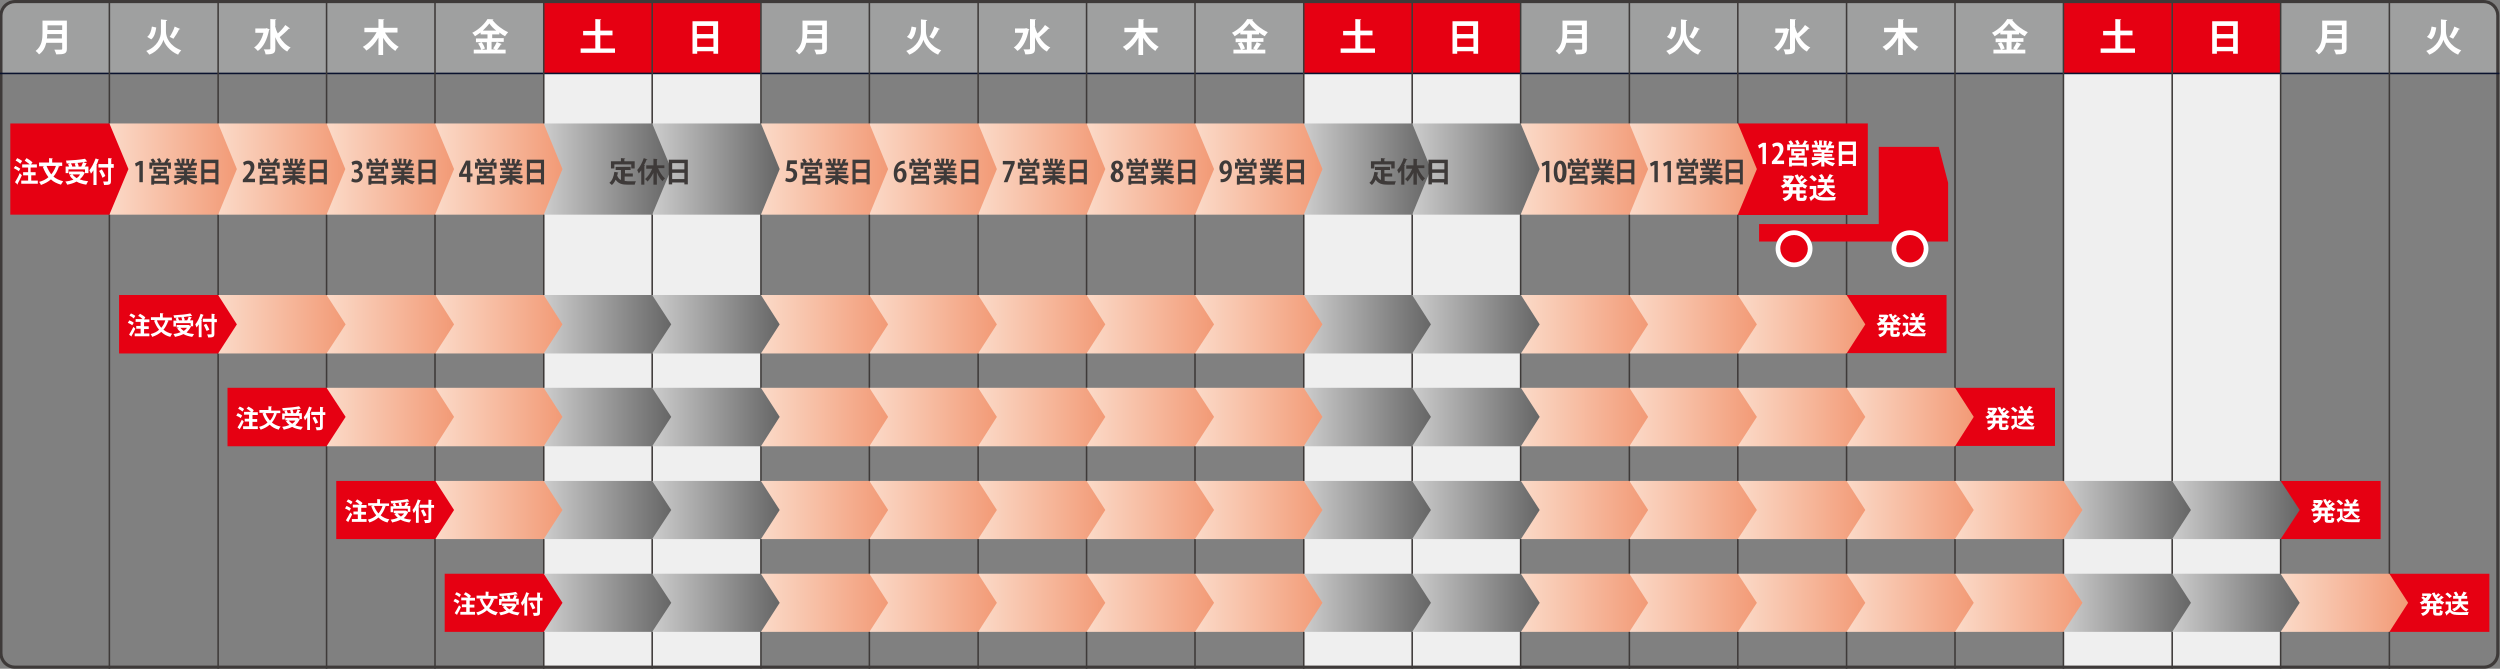 <?xml version="1.0" encoding="utf-8"?>
<!-- Generator: Adobe Illustrator 23.0.3, SVG Export Plug-In . SVG Version: 6.00 Build 0)  -->
<svg version="1.1" id="レイヤー_1" xmlns="http://www.w3.org/2000/svg" xmlns:xlink="http://www.w3.org/1999/xlink" x="0px"
	 y="0px" viewBox="0 0 800 214" style="enable-background:new 0 0 800 214;" xml:space="preserve">
<rect x="0" y="0" width="800" height="214" fill="#808080" stroke="none"/>
<style type="text/css">
	.st0{fill:#EFEFEF;}
	.st1{fill:#9FA0A0;}
	.st2{fill:#E60012;}
	.st3{fill:#3E3A39;}
	.st4{fill:none;stroke:#0A122E;stroke-width:0.5;stroke-miterlimit:10;}
	.st5{fill:none;stroke:#3E3A39;stroke-width:0.5;stroke-miterlimit:10;}
	.st6{enable-background:new    ;}
	.st7{fill:#FFFFFF;}
	.st8{fill:url(#SVGID_1_);}
	.st9{fill:url(#SVGID_2_);}
	.st10{fill:url(#SVGID_3_);}
	.st11{fill:url(#SVGID_4_);}
	.st12{fill:url(#SVGID_5_);}
	.st13{fill:url(#SVGID_6_);}
	.st14{fill:url(#SVGID_7_);}
	.st15{fill:url(#SVGID_8_);}
	.st16{fill:url(#SVGID_9_);}
	.st17{fill:url(#SVGID_10_);}
	.st18{fill:url(#SVGID_11_);}
	.st19{fill:url(#SVGID_12_);}
	.st20{fill:url(#SVGID_13_);}
	.st21{fill:url(#SVGID_14_);}
	.st22{fill:url(#SVGID_15_);}
	.st23{fill:url(#SVGID_16_);}
	.st24{fill:url(#SVGID_17_);}
	.st25{fill:url(#SVGID_18_);}
	.st26{fill:url(#SVGID_19_);}
	.st27{fill:url(#SVGID_20_);}
	.st28{fill:url(#SVGID_21_);}
	.st29{fill:url(#SVGID_22_);}
	.st30{fill:url(#SVGID_23_);}
	.st31{fill:url(#SVGID_24_);}
	.st32{fill:url(#SVGID_25_);}
	.st33{fill:url(#SVGID_26_);}
	.st34{fill:url(#SVGID_27_);}
	.st35{fill:url(#SVGID_28_);}
	.st36{fill:url(#SVGID_29_);}
	.st37{fill:url(#SVGID_30_);}
	.st38{fill:url(#SVGID_31_);}
	.st39{fill:url(#SVGID_32_);}
	.st40{fill:url(#SVGID_33_);}
	.st41{fill:url(#SVGID_34_);}
	.st42{fill:url(#SVGID_35_);}
	.st43{fill:url(#SVGID_36_);}
	.st44{fill:url(#SVGID_37_);}
	.st45{fill:url(#SVGID_38_);}
	.st46{fill:url(#SVGID_39_);}
	.st47{fill:url(#SVGID_40_);}
	.st48{fill:url(#SVGID_41_);}
	.st49{fill:url(#SVGID_42_);}
	.st50{fill:url(#SVGID_43_);}
	.st51{fill:url(#SVGID_44_);}
	.st52{fill:url(#SVGID_45_);}
	.st53{fill:url(#SVGID_46_);}
	.st54{fill:url(#SVGID_47_);}
	.st55{fill:url(#SVGID_48_);}
	.st56{fill:url(#SVGID_49_);}
	.st57{fill:url(#SVGID_50_);}
	.st58{fill:url(#SVGID_51_);}
	.st59{fill:url(#SVGID_52_);}
	.st60{fill:url(#SVGID_53_);}
	.st61{fill:url(#SVGID_54_);}
	.st62{fill:url(#SVGID_55_);}
	.st63{fill:url(#SVGID_56_);}
	.st64{fill:url(#SVGID_57_);}
	.st65{fill:url(#SVGID_58_);}
	.st66{fill:url(#SVGID_59_);}
	.st67{fill:url(#SVGID_60_);}
	.st68{fill:url(#SVGID_61_);}
	.st69{fill:url(#SVGID_62_);}
	.st70{fill:url(#SVGID_63_);}
	.st71{fill:url(#SVGID_64_);}
	.st72{fill:url(#SVGID_65_);}
	.st73{fill:url(#SVGID_66_);}
	.st74{fill:url(#SVGID_67_);}
	.st75{fill:url(#SVGID_68_);}
	.st76{fill:url(#SVGID_69_);}
	.st77{fill:url(#SVGID_70_);}
	.st78{fill:url(#SVGID_71_);}
	.st79{fill:url(#SVGID_72_);}
	.st80{fill:url(#SVGID_73_);}
	.st81{fill:url(#SVGID_74_);}
	.st82{fill:url(#SVGID_75_);}
	.st83{fill:url(#SVGID_76_);}
	.st84{fill:url(#SVGID_77_);}
	.st85{fill:url(#SVGID_78_);}
	.st86{fill:url(#SVGID_79_);}
</style>
<title>アートボード 1</title>
<rect x="174" y="23.5" class="st0" width="69.5" height="189.9"/>
<rect x="417.2" y="23.5" class="st0" width="69.5" height="189.9"/>
<rect x="660.4" y="23.5" class="st0" width="69.5" height="189.9"/>
<path class="st1" d="M-0.2,23.5V5c0-2.8,2.2-5,5-5l0,0h790c2.8,0,5,2.2,5,5v18.5"/>
<rect x="174" y="0" class="st2" width="34.7" height="23.6"/>
<rect x="208.7" y="0" class="st2" width="34.7" height="23.6"/>
<rect x="417.2" y="0" class="st2" width="34.7" height="23.6"/>
<rect x="451.9" y="0" class="st2" width="34.7" height="23.6"/>
<rect x="660.3" y="0" class="st2" width="34.7" height="23.6"/>
<rect x="695.1" y="0" class="st2" width="34.7" height="23.6"/>
<path class="st3" d="M794.8,1c2.2,0,4,1.8,4,4v204c0,2.2-1.8,4-4,4H4.8c-2.2,0-4-1.8-4-4V5c0-2.2,1.8-4,4-4H794.8 M794.8,0H4.8
	c-2.8,0-5,2.2-5,5v204c0,2.8,2.2,5,5,5h790c2.8,0,5-2.2,5-5V5C799.8,2.2,797.6,0,794.8,0z"/>
<line class="st4" x1="-0.2" y1="23.5" x2="799.8" y2="23.5"/>
<line class="st5" x1="35" y1="214" x2="35" y2="0"/>
<line class="st5" x1="69.8" y1="214" x2="69.8" y2="0"/>
<line class="st5" x1="104.5" y1="214" x2="104.5" y2="0"/>
<line class="st5" x1="139.2" y1="214" x2="139.2" y2="0"/>
<line class="st5" x1="174" y1="214" x2="174" y2="0"/>
<line class="st5" x1="208.7" y1="214" x2="208.7" y2="0"/>
<line class="st5" x1="243.5" y1="214" x2="243.5" y2="0"/>
<line class="st5" x1="278.2" y1="214" x2="278.2" y2="0"/>
<line class="st5" x1="313" y1="214" x2="313" y2="0"/>
<line class="st5" x1="347.7" y1="214" x2="347.7" y2="0"/>
<line class="st5" x1="382.4" y1="214" x2="382.4" y2="0"/>
<line class="st5" x1="417.2" y1="214" x2="417.2" y2="0"/>
<line class="st5" x1="451.9" y1="214" x2="451.9" y2="0"/>
<line class="st5" x1="486.6" y1="214" x2="486.6" y2="0"/>
<line class="st5" x1="521.4" y1="214" x2="521.4" y2="0"/>
<line class="st5" x1="556.1" y1="214" x2="556.1" y2="0"/>
<line class="st5" x1="590.9" y1="214" x2="590.9" y2="0"/>
<line class="st5" x1="625.6" y1="214" x2="625.6" y2="0"/>
<line class="st5" x1="660.3" y1="214" x2="660.3" y2="0"/>
<line class="st5" x1="695.1" y1="214" x2="695.1" y2="0"/>
<line class="st5" x1="729.8" y1="214" x2="729.8" y2="0"/>
<line class="st5" x1="764.6" y1="214" x2="764.6" y2="0"/>
<g class="st6">
	<path class="st7" d="M192.1,15.5h4.7v1.4h-11v-1.4h4.7v-4.2h-3.9V9.9h3.9V6.1l1.9,0.1c0,0.1-0.1,0.2-0.3,0.2v3.4h3.9v1.5h-3.9V15.5
		z"/>
</g>
<g class="st6">
	<path class="st7" d="M221.6,6.8h8.2v10.4h-1.5v-0.8h-5.2v0.8h-1.5V6.8z M228.2,8.3h-5.2v2.6h5.2V8.3z M223.1,15h5.2v-2.7h-5.2V15z"
		/>
</g>
<g class="st6">
	<path class="st7" d="M264.6,6.7v8.9c0,1.6-0.8,1.8-3.4,1.8c-0.1-0.4-0.4-1.1-0.6-1.5c0.6,0,1.2,0,1.6,0c0.8,0,0.9,0,0.9-0.3v-1.9
		H258c-0.3,1.4-1,2.8-2.3,3.7c-0.2-0.3-0.8-0.9-1.1-1.1c2-1.5,2.2-3.9,2.2-5.7v-4H264.6z M258.3,10.9c0,0.5,0,0.9-0.1,1.4h4.8v-1.4
		H258.3z M263.1,8.1h-4.7v1.5h4.7V8.1z"/>
</g>
<g class="st6">
	<path class="st7" d="M295.5,6.3l1.2,0.1c0,0.2-0.2,0.3-0.4,0.3v3.4c0,1.8,1.1,4.6,4.9,6c-0.3,0.3-0.8,0.9-1,1.4
		c-2.9-1.2-4.4-3.6-4.7-4.8c-0.3,1.2-1.6,3.6-4.5,4.8c-0.2-0.3-0.7-0.9-1-1.2c3.6-1.4,4.7-4.3,4.7-6.1V6.2L295.5,6.3z M290.2,11.8
		c0.9-0.7,1.3-1.9,1.5-3.3l1.5,0.3c-0.2,1.5-0.6,3-1.6,3.8L290.2,11.8z M300.8,9.3c-0.1,0.1-0.2,0.1-0.4,0.1c-0.4,0.9-1.2,2.2-1.8,3
		c0,0-1.2-0.6-1.2-0.6c0.6-0.9,1.3-2.3,1.6-3.3L300.8,9.3z"/>
</g>
<g class="st6">
	<path class="st7" d="M328.4,9l1,0.4c0,0.1-0.1,0.2-0.2,0.2c-0.6,3-1.8,5.5-3.6,6.7c-0.3-0.3-0.8-0.9-1.2-1.1c1.4-0.9,2.5-2.6,3-4.7
		h-2.6V9.1h3.2L328.4,9z M331.1,8.3c0.2,0.9,0.5,1.7,0.9,2.4c0.9-0.8,1.8-1.8,2.4-2.7l1.5,1.1c-0.1,0.1-0.2,0.1-0.4,0.1
		c-0.7,0.8-2,1.9-2.9,2.7c0.9,1.4,2,2.6,3.5,3.3c-0.4,0.3-0.9,0.9-1.1,1.3c-1.8-1-3-2.6-3.8-4.6v3.6c0,1.5-0.5,1.9-3.1,1.9
		c-0.1-0.5-0.3-1.2-0.6-1.6c0.5,0,0.9,0,1.3,0c0.8,0,0.8,0,0.8-0.3V6.1l1.9,0.1c0,0.1-0.1,0.2-0.3,0.2V8.3z"/>
</g>
<g class="st6">
	<path class="st7" d="M370.4,10.4h-4c1,1.8,2.7,3.6,4.4,4.6c-0.4,0.3-0.9,0.9-1.1,1.3c-1.5-1-2.9-2.5-3.9-4.2v5.5h-1.5V12
		c-1,1.8-2.4,3.3-3.9,4.2c-0.2-0.4-0.7-0.9-1.1-1.2c1.8-1,3.4-2.8,4.4-4.7h-3.9V8.9h4.5V6.1l1.9,0.1c0,0.1-0.1,0.2-0.3,0.2v2.5h4.5
		V10.4z"/>
</g>
<g class="st6">
	<path class="st7" d="M402.2,13.5l1.5,0.6c-0.1,0.1-0.2,0.1-0.3,0.1c-0.3,0.5-0.8,1.2-1.2,1.7h2.7v1.2h-10.2v-1.2h2.4
		c-0.2-0.6-0.6-1.4-1-2l1.1-0.4h-1.8v-1.2h3.7V11h-2.2v-0.6c-0.6,0.4-1.2,0.8-1.8,1.2c-0.2-0.3-0.6-0.9-0.9-1.1c2.1-1,4-2.9,4.9-4.4
		l1.9,0.1c0,0.1-0.1,0.2-0.3,0.2c1.2,1.6,3.2,3.1,5,3.9c-0.4,0.4-0.7,0.9-1,1.3c-0.6-0.3-1.2-0.7-1.8-1.2V11h-2.3v1.2h3.7v1.2H402.2
		z M399,13.5h-1.7c0.5,0.6,0.9,1.4,1.1,2l-1,0.4h1.6V13.5z M402,9.8c-0.9-0.7-1.7-1.5-2.2-2.3c-0.5,0.7-1.3,1.5-2.1,2.3H402z
		 M401,15.5c0.4-0.5,0.9-1.4,1.2-2.1h-1.7v2.4h1.2L401,15.5z"/>
</g>
<g class="st6">
	<path class="st7" d="M21.4,6.7v8.9c0,1.6-0.8,1.8-3.4,1.8c-0.1-0.4-0.4-1.1-0.6-1.5c0.6,0,1.2,0,1.6,0c0.8,0,0.9,0,0.9-0.3v-1.9
		h-5.1c-0.3,1.4-1,2.8-2.3,3.7c-0.2-0.3-0.8-0.9-1.1-1.1c2-1.5,2.2-3.9,2.2-5.7v-4H21.4z M15.1,10.9c0,0.5,0,0.9-0.1,1.4h4.8v-1.4
		H15.1z M19.9,8.1h-4.7v1.5h4.7V8.1z"/>
</g>
<g class="st6">
	<path class="st7" d="M52.3,6.3l1.2,0.1c0,0.2-0.2,0.3-0.4,0.3v3.4c0,1.8,1.1,4.6,4.9,6c-0.3,0.3-0.8,0.9-1,1.4
		c-2.9-1.2-4.4-3.6-4.7-4.8c-0.3,1.2-1.6,3.6-4.5,4.8c-0.2-0.3-0.7-0.9-1-1.2c3.6-1.4,4.7-4.3,4.7-6.1V6.2L52.3,6.3z M47.1,11.8
		c0.9-0.7,1.3-1.9,1.5-3.3L50,8.8c-0.2,1.5-0.6,3-1.6,3.8L47.1,11.8z M57.7,9.3c-0.1,0.1-0.2,0.1-0.4,0.1c-0.4,0.9-1.2,2.2-1.8,3
		c0,0-1.2-0.6-1.2-0.6c0.6-0.9,1.3-2.3,1.6-3.3L57.7,9.3z"/>
</g>
<g class="st6">
	<path class="st7" d="M85.3,9l1,0.4c0,0.1-0.1,0.2-0.2,0.2c-0.6,3-1.8,5.5-3.6,6.7c-0.3-0.3-0.8-0.9-1.2-1.1c1.4-0.9,2.5-2.6,3-4.7
		h-2.6V9.1H85L85.3,9z M88,8.3c0.2,0.9,0.5,1.7,0.9,2.4c0.9-0.8,1.8-1.8,2.4-2.7l1.5,1.1c-0.1,0.1-0.2,0.1-0.4,0.1
		c-0.7,0.8-2,1.9-2.9,2.7c0.9,1.4,2,2.6,3.5,3.3c-0.4,0.3-0.9,0.9-1.1,1.3c-1.8-1-3-2.6-3.8-4.6v3.6c0,1.5-0.5,1.9-3.1,1.9
		c-0.1-0.5-0.3-1.2-0.6-1.6c0.5,0,0.9,0,1.3,0c0.8,0,0.8,0,0.8-0.3V6.1l1.9,0.1c0,0.1-0.1,0.2-0.3,0.2V8.3z"/>
</g>
<g class="st6">
	<path class="st7" d="M127.2,10.4h-4c1,1.8,2.7,3.6,4.4,4.6c-0.4,0.3-0.9,0.9-1.1,1.3c-1.5-1-2.9-2.5-3.9-4.2v5.5h-1.5V12
		c-1,1.8-2.4,3.3-3.9,4.2c-0.2-0.4-0.7-0.9-1.1-1.2c1.8-1,3.4-2.8,4.4-4.7h-3.9V8.9h4.5V6.1l1.9,0.1c0,0.1-0.1,0.2-0.3,0.2v2.5h4.5
		V10.4z"/>
</g>
<g class="st6">
	<path class="st7" d="M159.1,13.5l1.5,0.6c-0.1,0.1-0.2,0.1-0.3,0.1c-0.3,0.5-0.8,1.2-1.2,1.7h2.7v1.2h-10.2v-1.2h2.4
		c-0.2-0.6-0.6-1.4-1-2l1.1-0.4h-1.8v-1.2h3.7V11h-2.2v-0.6c-0.6,0.4-1.2,0.8-1.8,1.2c-0.2-0.3-0.6-0.9-0.9-1.1c2.1-1,4-2.9,4.9-4.4
		l1.9,0.1c0,0.1-0.1,0.2-0.3,0.2c1.2,1.6,3.2,3.1,5,3.9c-0.4,0.4-0.7,0.9-1,1.3c-0.6-0.3-1.2-0.7-1.8-1.2V11h-2.3v1.2h3.7v1.2H159.1
		z M155.8,13.5h-1.7c0.5,0.6,0.9,1.4,1.1,2l-1,0.4h1.6V13.5z M158.8,9.8c-0.9-0.7-1.7-1.5-2.2-2.3c-0.5,0.7-1.3,1.5-2.1,2.3H158.8z
		 M157.8,15.5c0.4-0.5,0.9-1.4,1.2-2.1h-1.7v2.4h1.2L157.8,15.5z"/>
</g>
<g class="st6">
	<path class="st7" d="M435.3,15.5h4.7v1.4h-11v-1.4h4.7v-4.2h-3.9V9.9h3.9V6.1l1.9,0.1c0,0.1-0.1,0.2-0.3,0.2v3.4h3.9v1.5h-3.9V15.5
		z"/>
</g>
<g class="st6">
	<path class="st7" d="M464.8,6.8h8.2v10.4h-1.5v-0.8h-5.2v0.8h-1.5V6.8z M471.4,8.3h-5.2v2.6h5.2V8.3z M466.3,15h5.2v-2.7h-5.2V15z"
		/>
</g>
<g class="st6">
	<path class="st7" d="M507.8,6.7v8.9c0,1.6-0.8,1.8-3.4,1.8c-0.1-0.4-0.4-1.1-0.6-1.5c0.6,0,1.2,0,1.6,0c0.8,0,0.9,0,0.9-0.3v-1.9
		h-5.1c-0.3,1.4-1,2.8-2.3,3.7c-0.2-0.3-0.8-0.9-1.1-1.1c2-1.5,2.2-3.9,2.2-5.7v-4H507.8z M501.5,10.9c0,0.5,0,0.9-0.1,1.4h4.8v-1.4
		H501.5z M506.2,8.1h-4.7v1.5h4.7V8.1z"/>
</g>
<g class="st6">
	<path class="st7" d="M538.7,6.3l1.2,0.1c0,0.2-0.2,0.3-0.4,0.3v3.4c0,1.8,1.1,4.6,4.9,6c-0.3,0.3-0.8,0.9-1,1.4
		c-2.9-1.2-4.4-3.6-4.7-4.8c-0.3,1.2-1.6,3.6-4.5,4.8c-0.2-0.3-0.7-0.9-1-1.2c3.6-1.4,4.7-4.3,4.7-6.1V6.2L538.7,6.3z M533.4,11.8
		c0.9-0.7,1.3-1.9,1.5-3.3l1.5,0.3c-0.2,1.5-0.6,3-1.6,3.8L533.4,11.8z M544,9.3c-0.1,0.1-0.2,0.1-0.4,0.1c-0.4,0.9-1.2,2.2-1.8,3
		c0,0-1.2-0.6-1.2-0.6c0.6-0.9,1.3-2.3,1.6-3.3L544,9.3z"/>
</g>
<g class="st6">
	<path class="st7" d="M571.6,9l1,0.4c0,0.1-0.1,0.2-0.2,0.2c-0.6,3-1.8,5.5-3.5,6.7c-0.3-0.3-0.8-0.9-1.2-1.1c1.4-0.9,2.5-2.6,3-4.7
		h-2.6V9.1h3.2L571.6,9z M574.3,8.3c0.2,0.9,0.5,1.7,0.9,2.4c0.9-0.8,1.8-1.8,2.4-2.7l1.5,1.1c-0.1,0.1-0.2,0.1-0.4,0.1
		c-0.7,0.8-2,1.9-2.9,2.7c0.9,1.4,2,2.6,3.5,3.3c-0.4,0.3-0.9,0.9-1.1,1.3c-1.8-1-3-2.6-3.8-4.6v3.6c0,1.5-0.5,1.9-3.1,1.9
		c-0.1-0.5-0.3-1.2-0.6-1.6c0.5,0,0.9,0,1.3,0c0.8,0,0.8,0,0.8-0.3V6.1l1.9,0.1c0,0.1-0.1,0.2-0.3,0.2V8.3z"/>
</g>
<g class="st6">
	<path class="st7" d="M613.5,10.4h-4c1,1.8,2.7,3.6,4.4,4.6c-0.4,0.3-0.9,0.9-1.1,1.3c-1.5-1-2.9-2.5-3.9-4.2v5.5h-1.5V12
		c-1,1.8-2.4,3.3-3.9,4.2c-0.2-0.4-0.7-0.9-1.1-1.2c1.8-1,3.4-2.8,4.4-4.7h-3.9V8.9h4.5V6.1l1.9,0.1c0,0.1-0.1,0.2-0.3,0.2v2.5h4.5
		V10.4z"/>
</g>
<g class="st6">
	<path class="st7" d="M645.4,13.5l1.5,0.6c-0.1,0.1-0.2,0.1-0.3,0.1c-0.3,0.5-0.8,1.2-1.2,1.7h2.7v1.2h-10.2v-1.2h2.4
		c-0.2-0.6-0.6-1.4-1-2l1.1-0.4h-1.8v-1.2h3.7V11h-2.2v-0.6c-0.6,0.4-1.2,0.8-1.8,1.2c-0.2-0.3-0.6-0.9-0.9-1.1c2.1-1,4-2.9,4.9-4.4
		l1.9,0.1c0,0.1-0.1,0.2-0.3,0.2c1.2,1.6,3.2,3.1,5,3.9c-0.4,0.4-0.7,0.9-1,1.3c-0.6-0.3-1.2-0.7-1.8-1.2V11h-2.3v1.2h3.7v1.2H645.4
		z M642.1,13.5h-1.7c0.5,0.6,0.9,1.4,1.1,2l-1,0.4h1.6V13.5z M645.1,9.8c-0.9-0.7-1.7-1.5-2.2-2.3c-0.5,0.7-1.3,1.5-2.1,2.3H645.1z
		 M644.2,15.5c0.4-0.5,0.9-1.4,1.2-2.1h-1.7v2.4h1.2L644.2,15.5z"/>
</g>
<g class="st6">
	<path class="st7" d="M678.5,15.5h4.7v1.4h-11v-1.4h4.7v-4.2H673V9.9h3.9V6.1l1.9,0.1c0,0.1-0.1,0.2-0.3,0.2v3.4h3.9v1.5h-3.9V15.5z
		"/>
</g>
<g class="st6">
	<path class="st7" d="M707.9,6.8h8.2v10.4h-1.5v-0.8h-5.2v0.8h-1.5V6.8z M714.6,8.3h-5.2v2.6h5.2V8.3z M709.4,15h5.2v-2.7h-5.2V15z"
		/>
</g>
<g class="st6">
	<path class="st7" d="M750.9,6.7v8.9c0,1.6-0.8,1.8-3.4,1.8c-0.1-0.4-0.4-1.1-0.6-1.5c0.6,0,1.2,0,1.6,0c0.8,0,0.9,0,0.9-0.3v-1.9
		h-5.1c-0.3,1.4-1,2.8-2.3,3.7c-0.2-0.3-0.8-0.9-1.1-1.1c2-1.5,2.2-3.9,2.2-5.7v-4H750.9z M744.7,10.9c0,0.5,0,0.9-0.1,1.4h4.8v-1.4
		H744.7z M749.4,8.1h-4.7v1.5h4.7V8.1z"/>
</g>
<g class="st6">
	<path class="st7" d="M781.9,6.3l1.2,0.1c0,0.2-0.2,0.3-0.4,0.3v3.4c0,1.8,1.1,4.6,4.9,6c-0.3,0.3-0.8,0.9-1,1.4
		c-2.9-1.2-4.4-3.6-4.7-4.8c-0.3,1.2-1.6,3.6-4.5,4.8c-0.2-0.3-0.7-0.9-1-1.2c3.6-1.4,4.7-4.3,4.7-6.1V6.2L781.9,6.3z M776.6,11.8
		c0.9-0.7,1.3-1.9,1.5-3.3l1.5,0.3c-0.2,1.5-0.6,3-1.6,3.8L776.6,11.8z M787.2,9.3c-0.1,0.1-0.2,0.1-0.4,0.1c-0.4,0.9-1.2,2.2-1.8,3
		c0,0-1.2-0.6-1.2-0.6c0.6-0.9,1.3-2.3,1.6-3.3L787.2,9.3z"/>
</g>
<rect x="556.1" y="39.5" class="st2" width="41.6" height="29.3"/>
<polygon class="st2" points="601.2,47 601.2,71.7 562.9,71.7 562.9,77.3 623.4,77.3 623.4,58.5 620.4,47 "/>
<path class="st2" d="M574.1,84.8c-2.9,0-5.2-2.3-5.2-5.2s2.3-5.2,5.2-5.2c2.9,0,5.2,2.3,5.2,5.2v0C579.2,82.5,576.9,84.8,574.1,84.8
	z"/>
<path class="st7" d="M574.1,75.2c2.4,0,4.4,2,4.4,4.4c0,2.4-2,4.4-4.4,4.4c-2.4,0-4.4-2-4.4-4.4c0,0,0,0,0,0
	C569.6,77.2,571.6,75.2,574.1,75.2 M574.1,73.7c-3.3,0-5.9,2.7-5.9,5.9c0,3.3,2.7,5.9,5.9,5.9c3.3,0,5.9-2.7,5.9-5.9
	C580,76.4,577.3,73.7,574.1,73.7L574.1,73.7z"/>
<path class="st2" d="M611.2,84.8c-2.9,0-5.2-2.3-5.2-5.2s2.3-5.2,5.2-5.2c2.9,0,5.2,2.3,5.2,5.2v0C616.4,82.5,614.1,84.8,611.2,84.8
	z"/>
<path class="st7" d="M611.2,75.2c2.4,0,4.4,2,4.4,4.4c0,2.4-2,4.4-4.4,4.4c-2.4,0-4.4-2-4.4-4.4c0,0,0,0,0,0
	C606.8,77.2,608.8,75.2,611.2,75.2 M611.2,73.7c-3.3,0-5.9,2.7-5.9,5.9s2.7,5.9,5.9,5.9c3.3,0,5.9-2.7,5.9-5.9v0
	C617.1,76.4,614.5,73.7,611.2,73.7z"/>
<linearGradient id="SVGID_1_" gradientUnits="userSpaceOnUse" x1="521.39" y1="159.91" x2="562.15" y2="159.91" gradientTransform="matrix(1 0 0 -1 0 214)">
	<stop  offset="0" style="stop-color:#FBDAC8"/>
	<stop  offset="1" style="stop-color:#F29A76"/>
</linearGradient>
<polygon class="st8" points="556.1,68.7 521.4,68.7 521.4,39.5 556.1,39.5 562.2,54.1 "/>
<linearGradient id="SVGID_2_" gradientUnits="userSpaceOnUse" x1="486.65" y1="159.91" x2="527.41" y2="159.91" gradientTransform="matrix(1 0 0 -1 0 214)">
	<stop  offset="0" style="stop-color:#FBDAC8"/>
	<stop  offset="1" style="stop-color:#F29A76"/>
</linearGradient>
<polygon class="st9" points="521.4,68.7 486.6,68.7 486.6,39.5 521.4,39.5 527.4,54.1 "/>
<g class="st6">
	<path class="st3" d="M494.7,58.3v-5.6h0l-1.1,0.6l-0.3-1l1.5-0.8h1v6.8H494.7z"/>
	<path class="st3" d="M497.2,54.9c0-2.1,0.7-3.5,2.1-3.5c1.4,0,2,1.6,2,3.5c0,2.3-0.8,3.5-2,3.5C497.8,58.4,497.2,56.8,497.2,54.9z
		 M499.2,57.3c0.6,0,0.8-0.9,0.8-2.5c0-1.5-0.3-2.4-0.8-2.4c-0.5,0-0.9,0.8-0.9,2.4C498.4,56.5,498.7,57.3,499.2,57.3L499.2,57.3z"
		/>
	<path class="st3" d="M508.3,51.1c0,0.1-0.1,0.1-0.2,0.1c-0.2,0.2-0.4,0.5-0.6,0.8h1.1V54h-0.9v-1h-5.1v1h-0.9V52h1
		c-0.2-0.3-0.4-0.6-0.6-0.9l0.8-0.4c0.3,0.3,0.6,0.8,0.8,1.1l-0.4,0.2h1.5c-0.1-0.3-0.3-0.8-0.6-1.1l0.9-0.3
		c0.2,0.4,0.5,0.9,0.6,1.2l-0.6,0.3h1.4c0.3-0.4,0.6-1,0.8-1.4L508.3,51.1z M507.3,55.6h-1.8c-0.1,0.2-0.1,0.4-0.2,0.6h2.7v2.9h-1
		v-0.3h-3.8v0.3h-0.9v-2.9h2.1l0.1-0.6h-1.5v-2.2h4.3V55.6z M507.1,57.9v-0.8h-3.8v0.8H507.1z M504,54.2v0.6h2.4v-0.6H504z"/>
	<path class="st3" d="M516.5,57h-2.4c0.7,0.5,1.6,0.8,2.6,1c-0.2,0.2-0.5,0.7-0.7,1c-1-0.3-2-0.8-2.7-1.5v1.6h-1v-1.6
		c-0.8,0.7-1.8,1.2-2.7,1.5c-0.1-0.3-0.4-0.7-0.6-0.9c0.9-0.2,1.9-0.6,2.6-1.1h-2.3v-0.9h3.1v-0.4H510v-0.8h2.4v-0.4h-2.8v-0.8h1.6
		c-0.1-0.2-0.2-0.5-0.3-0.7l0.1,0v0l-1.7,0v-0.9h1.1c-0.1-0.3-0.3-0.8-0.5-1.1l0.8-0.3c0.2,0.4,0.5,0.9,0.6,1.3l-0.4,0.2h0.7v-1.5
		l1.1,0.1c0,0.1-0.1,0.2-0.2,0.2v1.3h0.6v-1.5l1.1,0.1c0,0.1-0.1,0.2-0.2,0.2v1.2h0.7l-0.3-0.1c0.2-0.4,0.4-0.9,0.5-1.3l1.1,0.4
		c0,0.1-0.1,0.1-0.2,0.1c-0.1,0.3-0.3,0.6-0.5,0.9h1.1V53H515l0.1,0c0,0.1-0.1,0.1-0.2,0.1c-0.1,0.2-0.2,0.4-0.3,0.6h1.6v0.8h-2.8
		v0.4h2.5v0.8h-2.5v0.4h3.2V57z M513.5,53.7c0.1-0.2,0.2-0.5,0.3-0.7h-1.9c0.1,0.2,0.2,0.5,0.3,0.7l-0.1,0v0L513.5,53.7z"/>
	<path class="st3" d="M517.5,51.1h5.5V59h-1v-0.6h-3.5V59h-1V51.1z M522,52.2h-3.5v2h3.5V52.2z M518.5,57.3h3.5v-2h-3.5V57.3z"/>
</g>
<g class="st6">
	<path class="st3" d="M529.4,58.3v-5.6h0l-1.1,0.6l-0.3-1l1.5-0.8h1v6.8H529.4z"/>
	<path class="st3" d="M533.6,58.3v-5.6h0l-1.1,0.6l-0.3-1l1.5-0.8h1v6.8H533.6z"/>
	<path class="st3" d="M543.1,51.1c0,0.1-0.1,0.1-0.2,0.1c-0.2,0.2-0.4,0.5-0.6,0.8h1.1V54h-0.9v-1h-5.1v1h-0.9V52h1
		c-0.2-0.3-0.4-0.6-0.6-0.9l0.8-0.4c0.3,0.3,0.6,0.8,0.8,1.1L538,52h1.5c-0.1-0.3-0.3-0.8-0.6-1.1l0.9-0.3c0.2,0.4,0.5,0.9,0.6,1.2
		l-0.6,0.3h1.4c0.3-0.4,0.6-1,0.8-1.4L543.1,51.1z M542.1,55.6h-1.8c-0.1,0.2-0.1,0.4-0.2,0.6h2.7v2.9h-1v-0.3H538v0.3h-0.9v-2.9
		h2.1l0.1-0.6h-1.5v-2.2h4.3V55.6z M541.9,57.9v-0.8H538v0.8H541.9z M538.7,54.2v0.6h2.4v-0.6H538.7z"/>
	<path class="st3" d="M551.2,57h-2.4c0.7,0.5,1.6,0.8,2.6,1c-0.2,0.2-0.5,0.7-0.7,1c-1-0.3-2-0.8-2.7-1.5v1.6h-1v-1.6
		c-0.8,0.7-1.8,1.2-2.7,1.5c-0.1-0.3-0.4-0.7-0.6-0.9c0.9-0.2,1.9-0.6,2.6-1.1H544v-0.9h3.1v-0.4h-2.4v-0.8h2.4v-0.4h-2.8v-0.8h1.6
		c-0.1-0.2-0.2-0.5-0.3-0.7l0.1,0v0l-1.7,0v-0.9h1.1c-0.1-0.3-0.3-0.8-0.5-1.1l0.8-0.3c0.2,0.4,0.5,0.9,0.6,1.3l-0.4,0.2h0.7v-1.5
		l1.1,0.1c0,0.1-0.1,0.2-0.2,0.2v1.3h0.6v-1.5l1.1,0.1c0,0.1-0.1,0.2-0.2,0.2v1.2h0.7l-0.3-0.1c0.2-0.4,0.4-0.9,0.5-1.3l1.1,0.4
		c0,0.1-0.1,0.1-0.2,0.1c-0.1,0.3-0.3,0.6-0.5,0.9h1.1V53h-1.5l0.1,0c0,0.1-0.1,0.1-0.2,0.1c-0.1,0.2-0.2,0.4-0.3,0.6h1.6v0.8h-2.8
		v0.4h2.5v0.8h-2.5v0.4h3.2V57z M548.3,53.7c0.1-0.2,0.2-0.5,0.3-0.7h-1.9c0.1,0.2,0.2,0.5,0.3,0.7l-0.1,0v0L548.3,53.7z"/>
	<path class="st3" d="M552.2,51.1h5.5V59h-1v-0.6h-3.5V59h-1V51.1z M556.7,52.2h-3.5v2h3.5V52.2z M553.3,57.3h3.5v-2h-3.5V57.3z"/>
</g>
<linearGradient id="SVGID_3_" gradientUnits="userSpaceOnUse" x1="451.91" y1="159.91" x2="492.67" y2="159.91" gradientTransform="matrix(1 0 0 -1 0 214)">
	<stop  offset="0" style="stop-color:#CCCCCC"/>
	<stop  offset="1" style="stop-color:#666666"/>
</linearGradient>
<polygon class="st10" points="486.6,68.7 451.9,68.7 451.9,39.5 486.6,39.5 492.7,54.1 "/>
<linearGradient id="SVGID_4_" gradientUnits="userSpaceOnUse" x1="417.17" y1="159.91" x2="457.93" y2="159.91" gradientTransform="matrix(1 0 0 -1 0 214)">
	<stop  offset="0" style="stop-color:#CCCCCC"/>
	<stop  offset="1" style="stop-color:#666666"/>
</linearGradient>
<polygon class="st11" points="451.9,68.7 417.2,68.7 417.2,39.5 451.9,39.5 457.9,54.1 "/>
<linearGradient id="SVGID_5_" gradientUnits="userSpaceOnUse" x1="382.43" y1="159.91" x2="423.19" y2="159.91" gradientTransform="matrix(1 0 0 -1 0 214)">
	<stop  offset="0" style="stop-color:#FBDAC8"/>
	<stop  offset="1" style="stop-color:#F29A76"/>
</linearGradient>
<polygon class="st12" points="417.2,68.7 382.4,68.7 382.4,39.5 417.2,39.5 423.2,54.1 "/>
<linearGradient id="SVGID_6_" gradientUnits="userSpaceOnUse" x1="347.69" y1="159.91" x2="388.45" y2="159.91" gradientTransform="matrix(1 0 0 -1 0 214)">
	<stop  offset="0" style="stop-color:#FBDAC8"/>
	<stop  offset="1" style="stop-color:#F29A76"/>
</linearGradient>
<polygon class="st13" points="382.4,68.7 347.7,68.7 347.7,39.5 382.4,39.5 388.5,54.1 "/>
<linearGradient id="SVGID_7_" gradientUnits="userSpaceOnUse" x1="312.95" y1="159.91" x2="353.71" y2="159.91" gradientTransform="matrix(1 0 0 -1 0 214)">
	<stop  offset="0" style="stop-color:#FBDAC8"/>
	<stop  offset="1" style="stop-color:#F29A76"/>
</linearGradient>
<polygon class="st14" points="347.7,68.7 313,68.7 313,39.5 347.7,39.5 353.7,54.1 "/>
<linearGradient id="SVGID_8_" gradientUnits="userSpaceOnUse" x1="278.21" y1="159.91" x2="318.98" y2="159.91" gradientTransform="matrix(1 0 0 -1 0 214)">
	<stop  offset="0" style="stop-color:#FBDAC8"/>
	<stop  offset="1" style="stop-color:#F29A76"/>
</linearGradient>
<polygon class="st15" points="313,68.7 278.2,68.7 278.2,39.5 313,39.5 319,54.1 "/>
<linearGradient id="SVGID_9_" gradientUnits="userSpaceOnUse" x1="243.47" y1="159.91" x2="284.24" y2="159.91" gradientTransform="matrix(1 0 0 -1 0 214)">
	<stop  offset="0" style="stop-color:#FBDAC8"/>
	<stop  offset="1" style="stop-color:#F29A76"/>
</linearGradient>
<polygon class="st16" points="278.2,68.7 243.5,68.7 243.5,39.5 278.2,39.5 284.2,54.1 "/>
<linearGradient id="SVGID_10_" gradientUnits="userSpaceOnUse" x1="208.73" y1="159.91" x2="249.5" y2="159.91" gradientTransform="matrix(1 0 0 -1 0 214)">
	<stop  offset="0" style="stop-color:#CCCCCC"/>
	<stop  offset="1" style="stop-color:#666666"/>
</linearGradient>
<polygon class="st17" points="243.5,68.7 208.7,68.7 208.7,39.5 243.5,39.5 249.5,54.1 "/>
<linearGradient id="SVGID_11_" gradientUnits="userSpaceOnUse" x1="173.99" y1="159.91" x2="214.76" y2="159.91" gradientTransform="matrix(1 0 0 -1 0 214)">
	<stop  offset="0" style="stop-color:#CCCCCC"/>
	<stop  offset="1" style="stop-color:#666666"/>
</linearGradient>
<polygon class="st18" points="208.7,68.7 174,68.7 174,39.5 208.7,39.5 214.8,54.1 "/>
<linearGradient id="SVGID_12_" gradientUnits="userSpaceOnUse" x1="139.25" y1="159.91" x2="180.02" y2="159.91" gradientTransform="matrix(1 0 0 -1 0 214)">
	<stop  offset="0" style="stop-color:#FBDAC8"/>
	<stop  offset="1" style="stop-color:#F29A76"/>
</linearGradient>
<polygon class="st19" points="174,68.7 139.2,68.7 139.2,39.5 174,39.5 180,54.1 "/>
<linearGradient id="SVGID_13_" gradientUnits="userSpaceOnUse" x1="104.51" y1="159.91" x2="145.28" y2="159.91" gradientTransform="matrix(1 0 0 -1 0 214)">
	<stop  offset="0" style="stop-color:#FBDAC8"/>
	<stop  offset="1" style="stop-color:#F29A76"/>
</linearGradient>
<polygon class="st20" points="139.2,68.7 104.5,68.7 104.5,39.5 139.2,39.5 145.3,54.1 "/>
<linearGradient id="SVGID_14_" gradientUnits="userSpaceOnUse" x1="69.77" y1="159.91" x2="110.54" y2="159.91" gradientTransform="matrix(1 0 0 -1 0 214)">
	<stop  offset="0" style="stop-color:#FBDAC8"/>
	<stop  offset="1" style="stop-color:#F29A76"/>
</linearGradient>
<polygon class="st21" points="104.5,68.7 69.8,68.7 69.8,39.5 104.5,39.5 110.5,54.1 "/>
<linearGradient id="SVGID_15_" gradientUnits="userSpaceOnUse" x1="35.03" y1="159.91" x2="75.8" y2="159.91" gradientTransform="matrix(1 0 0 -1 0 214)">
	<stop  offset="0" style="stop-color:#FBDAC8"/>
	<stop  offset="1" style="stop-color:#F29A76"/>
</linearGradient>
<polygon class="st22" points="69.8,68.7 35,68.7 35,39.5 69.8,39.5 75.8,54.1 "/>
<polygon class="st2" points="35,68.7 3.3,68.7 3.3,39.5 35,39.5 41.1,54.1 "/>
<g class="st6">
	<path class="st7" d="M4.9,53.1c0.5,0.2,1.2,0.6,1.6,0.9L6,54.8c-0.3-0.3-1-0.7-1.6-1L4.9,53.1z M4.8,58.3c0.4-0.7,1.1-1.8,1.5-2.9
		L7,56.1c-0.4,0.9-0.9,1.9-1.3,2.6c0,0.1,0,0.1,0,0.2s0,0.1,0,0.2L4.8,58.3z M5.5,50.6c0.5,0.2,1.2,0.6,1.6,0.9l-0.6,0.9
		c-0.3-0.3-1-0.8-1.5-1L5.5,50.6z M10,57.8h2.1v1H6.8v-1H9v-1.7H7.4v-1H9v-1.5H7.1v-1h2.4c-0.4-0.4-1.1-0.8-1.6-1.2l0.6-0.8
		c0.7,0.4,1.5,0.9,1.9,1.4l-0.5,0.6h1.9v1h-2v1.5h1.6v1H10V57.8z"/>
	<path class="st7" d="M20.1,53.1h-1.6l0.6,0.2c0,0.1-0.1,0.1-0.3,0.1c-0.4,1.2-1,2.3-1.7,3.1c0.8,0.7,1.9,1.2,3.1,1.5
		c-0.2,0.3-0.5,0.8-0.7,1.1c-1.3-0.4-2.4-0.9-3.2-1.7c-0.9,0.8-1.9,1.3-3.2,1.8c-0.1-0.3-0.4-0.8-0.6-1c1.2-0.3,2.2-0.8,3-1.5
		c-0.7-0.9-1.3-2-1.8-3.3l0.5-0.2h-1.7V52h3.2v-1.4l1.2,0.1c0,0.1-0.1,0.1-0.2,0.2V52h3.2V53.1z M14.9,53.1c0.4,1,0.9,1.9,1.5,2.7
		c0.6-0.7,1.1-1.6,1.5-2.7H14.9z"/>
	<path class="st7" d="M27.1,55.3C27.1,55.4,27.1,55.4,27.1,55.3c-0.4,0.9-1,1.6-1.6,2.1c0.8,0.3,1.7,0.5,2.7,0.6
		c-0.2,0.3-0.5,0.8-0.6,1.1c-1.2-0.2-2.3-0.5-3.1-1c-0.9,0.5-1.9,0.8-3,1c-0.1-0.3-0.4-0.8-0.6-1c0.9-0.1,1.8-0.3,2.6-0.6
		c-0.5-0.4-0.9-0.8-1.2-1.4l0.7-0.3h-0.9v-0.9h4.2l0.2,0l0.7,0.4v-1.1h-5.3v1.2h-0.9v-2.1h1.1c-0.1-0.3-0.2-0.6-0.3-0.8l0.7-0.2
		c-0.4,0-0.8,0-1.2,0c0-0.3-0.1-0.7-0.2-0.9c2.2-0.1,4.6-0.3,6.1-0.6l0.7,0.9c0,0-0.1,0-0.1,0c0,0-0.1,0-0.1,0
		c-1.3,0.3-3.2,0.5-5,0.6c0.2,0.3,0.4,0.7,0.4,1l-0.1,0h1.2c-0.1-0.3-0.2-0.7-0.3-1l0.9-0.2c0.2,0.4,0.3,0.8,0.4,1.1l-0.3,0.1h1.1
		c0.2-0.4,0.4-0.9,0.6-1.4l1.2,0.4c0,0.1-0.1,0.1-0.2,0.1c-0.1,0.3-0.3,0.6-0.5,0.9h1.2v2.1H27.1z M23.2,55.8
		c0.3,0.5,0.8,0.8,1.3,1.2c0.5-0.3,0.9-0.7,1.1-1.2H23.2z"/>
	<path class="st7" d="M29.9,54.5c-0.3,0.4-0.5,0.8-0.8,1.1c-0.1-0.3-0.3-0.8-0.5-1.1c0.7-0.9,1.5-2.4,2-3.8l1.1,0.4
		c0,0.1-0.1,0.1-0.2,0.1c-0.2,0.6-0.4,1.2-0.7,1.7l0.3,0.1c0,0.1-0.1,0.1-0.2,0.2v6h-1V54.5z M36.4,52.6v1.1h-0.9v4.2
		c0,1.1-0.3,1.3-2.2,1.3c0-0.3-0.2-0.8-0.3-1.1c0.4,0,0.7,0,1,0c0.5,0,0.6,0,0.6-0.3v-4.2h-3.1v-1.1h3.1v-1.9l1.2,0.1
		c0,0.1-0.1,0.2-0.2,0.2v1.6H36.4z M32.8,56.9c-0.2-0.6-0.6-1.5-1.1-2.2l0.9-0.5c0.4,0.7,0.9,1.5,1.1,2.1L32.8,56.9z"/>
</g>
<rect x="590.9" y="94.4" class="st2" width="32" height="18.6"/>
<linearGradient id="SVGID_16_" gradientUnits="userSpaceOnUse" x1="556.13" y1="110.25" x2="596.9" y2="110.25" gradientTransform="matrix(1 0 0 -1 0 214)">
	<stop  offset="0" style="stop-color:#FBDAC8"/>
	<stop  offset="1" style="stop-color:#F29A76"/>
</linearGradient>
<polygon class="st23" points="590.9,113.1 556.1,113.1 556.1,94.4 590.9,94.4 596.9,103.8 "/>
<linearGradient id="SVGID_17_" gradientUnits="userSpaceOnUse" x1="521.4" y1="110.25" x2="562.16" y2="110.25" gradientTransform="matrix(1 0 0 -1 0 214)">
	<stop  offset="0" style="stop-color:#FBDAC8"/>
	<stop  offset="1" style="stop-color:#F29A76"/>
</linearGradient>
<polygon class="st24" points="556.1,113.1 521.4,113.1 521.4,94.4 556.1,94.4 562.2,103.8 "/>
<linearGradient id="SVGID_18_" gradientUnits="userSpaceOnUse" x1="486.66" y1="110.25" x2="527.42" y2="110.25" gradientTransform="matrix(1 0 0 -1 0 214)">
	<stop  offset="0" style="stop-color:#FBDAC8"/>
	<stop  offset="1" style="stop-color:#F29A76"/>
</linearGradient>
<polygon class="st25" points="521.4,113.1 486.7,113.1 486.7,94.4 521.4,94.4 527.4,103.8 "/>
<linearGradient id="SVGID_19_" gradientUnits="userSpaceOnUse" x1="451.92" y1="110.25" x2="492.68" y2="110.25" gradientTransform="matrix(1 0 0 -1 0 214)">
	<stop  offset="0" style="stop-color:#CCCCCC"/>
	<stop  offset="1" style="stop-color:#666666"/>
</linearGradient>
<polygon class="st26" points="486.7,113.1 451.9,113.1 451.9,94.4 486.7,94.4 492.7,103.8 "/>
<linearGradient id="SVGID_20_" gradientUnits="userSpaceOnUse" x1="417.18" y1="110.25" x2="457.94" y2="110.25" gradientTransform="matrix(1 0 0 -1 0 214)">
	<stop  offset="0" style="stop-color:#CCCCCC"/>
	<stop  offset="1" style="stop-color:#666666"/>
</linearGradient>
<polygon class="st27" points="451.9,113.1 417.2,113.1 417.2,94.4 451.9,94.4 457.9,103.8 "/>
<linearGradient id="SVGID_21_" gradientUnits="userSpaceOnUse" x1="382.44" y1="110.25" x2="423.2" y2="110.25" gradientTransform="matrix(1 0 0 -1 0 214)">
	<stop  offset="0" style="stop-color:#FBDAC8"/>
	<stop  offset="1" style="stop-color:#F29A76"/>
</linearGradient>
<polygon class="st28" points="417.2,113.1 382.4,113.1 382.4,94.4 417.2,94.4 423.2,103.8 "/>
<linearGradient id="SVGID_22_" gradientUnits="userSpaceOnUse" x1="347.7" y1="110.25" x2="388.46" y2="110.25" gradientTransform="matrix(1 0 0 -1 0 214)">
	<stop  offset="0" style="stop-color:#FBDAC8"/>
	<stop  offset="1" style="stop-color:#F29A76"/>
</linearGradient>
<polygon class="st29" points="382.4,113.1 347.7,113.1 347.7,94.4 382.4,94.4 388.5,103.8 "/>
<linearGradient id="SVGID_23_" gradientUnits="userSpaceOnUse" x1="312.96" y1="110.25" x2="353.72" y2="110.25" gradientTransform="matrix(1 0 0 -1 0 214)">
	<stop  offset="0" style="stop-color:#FBDAC8"/>
	<stop  offset="1" style="stop-color:#F29A76"/>
</linearGradient>
<polygon class="st30" points="347.7,113.1 313,113.1 313,94.4 347.7,94.4 353.7,103.8 "/>
<linearGradient id="SVGID_24_" gradientUnits="userSpaceOnUse" x1="278.22" y1="110.25" x2="318.98" y2="110.25" gradientTransform="matrix(1 0 0 -1 0 214)">
	<stop  offset="0" style="stop-color:#FBDAC8"/>
	<stop  offset="1" style="stop-color:#F29A76"/>
</linearGradient>
<polygon class="st31" points="313,113.1 278.2,113.1 278.2,94.4 313,94.4 319,103.8 "/>
<linearGradient id="SVGID_25_" gradientUnits="userSpaceOnUse" x1="243.48" y1="110.25" x2="284.25" y2="110.25" gradientTransform="matrix(1 0 0 -1 0 214)">
	<stop  offset="0" style="stop-color:#FBDAC8"/>
	<stop  offset="1" style="stop-color:#F29A76"/>
</linearGradient>
<polygon class="st32" points="278.2,113.1 243.5,113.1 243.5,94.4 278.2,94.4 284.2,103.8 "/>
<linearGradient id="SVGID_26_" gradientUnits="userSpaceOnUse" x1="208.74" y1="110.25" x2="249.5" y2="110.25" gradientTransform="matrix(1 0 0 -1 0 214)">
	<stop  offset="0" style="stop-color:#CCCCCC"/>
	<stop  offset="1" style="stop-color:#666666"/>
</linearGradient>
<polygon class="st33" points="243.5,113.1 208.7,113.1 208.7,94.4 243.5,94.4 249.5,103.8 "/>
<linearGradient id="SVGID_27_" gradientUnits="userSpaceOnUse" x1="174" y1="110.25" x2="214.76" y2="110.25" gradientTransform="matrix(1 0 0 -1 0 214)">
	<stop  offset="0" style="stop-color:#CCCCCC"/>
	<stop  offset="1" style="stop-color:#666666"/>
</linearGradient>
<polygon class="st34" points="208.7,113.1 174,113.1 174,94.4 208.7,94.4 214.8,103.8 "/>
<linearGradient id="SVGID_28_" gradientUnits="userSpaceOnUse" x1="139.26" y1="110.25" x2="180.03" y2="110.25" gradientTransform="matrix(1 0 0 -1 0 214)">
	<stop  offset="0" style="stop-color:#FBDAC8"/>
	<stop  offset="1" style="stop-color:#F29A76"/>
</linearGradient>
<polygon class="st35" points="174,113.1 139.3,113.1 139.3,94.4 174,94.4 180,103.8 "/>
<linearGradient id="SVGID_29_" gradientUnits="userSpaceOnUse" x1="104.52" y1="110.25" x2="145.29" y2="110.25" gradientTransform="matrix(1 0 0 -1 0 214)">
	<stop  offset="0" style="stop-color:#FBDAC8"/>
	<stop  offset="1" style="stop-color:#F29A76"/>
</linearGradient>
<polygon class="st36" points="139.3,113.1 104.5,113.1 104.5,94.4 139.3,94.4 145.3,103.8 "/>
<linearGradient id="SVGID_30_" gradientUnits="userSpaceOnUse" x1="69.78" y1="110.25" x2="110.55" y2="110.25" gradientTransform="matrix(1 0 0 -1 0 214)">
	<stop  offset="0" style="stop-color:#FBDAC8"/>
	<stop  offset="1" style="stop-color:#F29A76"/>
</linearGradient>
<polygon class="st37" points="104.5,113.1 69.8,113.1 69.8,94.4 104.5,94.4 110.6,103.8 "/>
<polygon class="st2" points="69.8,113.1 38.1,113.1 38.1,94.4 69.8,94.4 75.8,103.8 "/>
<g class="st6">
	<path class="st7" d="M41.4,102.5c0.5,0.2,1.1,0.5,1.4,0.8l-0.5,0.8c-0.3-0.3-0.9-0.6-1.4-0.8L41.4,102.5z M41.3,107.1
		c0.4-0.6,0.9-1.6,1.4-2.5l0.6,0.6c-0.4,0.8-0.8,1.7-1.2,2.3c0,0,0,0.1,0,0.1s0,0.1,0,0.1L41.3,107.1z M41.9,100.3
		c0.5,0.2,1.1,0.5,1.4,0.8l-0.5,0.8c-0.3-0.3-0.9-0.7-1.4-0.9L41.9,100.3z M45.9,106.7h1.9v0.9h-4.7v-0.9H45v-1.5h-1.4v-0.9H45V103
		h-1.6v-0.9h2.2c-0.4-0.4-0.9-0.8-1.4-1l0.6-0.7c0.6,0.3,1.4,0.8,1.7,1.2l-0.4,0.6h1.7v0.9h-1.7v1.3h1.5v0.9h-1.5V106.7z"/>
	<path class="st7" d="M54.9,102.5h-1.4l0.5,0.2c0,0.1-0.1,0.1-0.2,0.1c-0.4,1.1-0.9,2-1.5,2.7c0.7,0.6,1.7,1.1,2.8,1.3
		c-0.2,0.2-0.5,0.7-0.6,1c-1.2-0.3-2.1-0.8-2.9-1.6c-0.8,0.7-1.7,1.2-2.9,1.6c-0.1-0.2-0.3-0.7-0.5-0.9c1.1-0.3,2-0.7,2.7-1.4
		c-0.7-0.8-1.2-1.8-1.6-2.9l0.5-0.2h-1.5v-0.9h2.9v-1.3l1.1,0.1c0,0.1-0.1,0.1-0.2,0.2v1.1h2.9V102.5z M50.2,102.5
		c0.3,0.9,0.8,1.7,1.4,2.4c0.6-0.7,1-1.4,1.3-2.4H50.2z"/>
	<path class="st7" d="M61.1,104.5C61.1,104.5,61.1,104.6,61.1,104.5c-0.4,0.8-0.9,1.4-1.4,1.9c0.7,0.3,1.5,0.4,2.4,0.5
		c-0.2,0.2-0.4,0.7-0.6,0.9c-1.1-0.2-2-0.4-2.8-0.9c-0.8,0.4-1.7,0.7-2.7,0.9c-0.1-0.2-0.3-0.7-0.5-0.9c0.8-0.1,1.6-0.3,2.3-0.6
		c-0.4-0.3-0.8-0.8-1.1-1.2l0.6-0.3h-0.8v-0.8h3.7l0.2,0l0.6,0.4v-1h-4.7v1.1h-0.8v-1.9h1c-0.1-0.2-0.2-0.5-0.3-0.7l0.6-0.2
		c-0.4,0-0.7,0-1.1,0c0-0.2-0.1-0.6-0.2-0.8c1.9-0.1,4.1-0.3,5.4-0.6l0.6,0.8c0,0-0.1,0-0.1,0c0,0-0.1,0-0.1,0
		c-1.2,0.2-2.8,0.4-4.4,0.5c0.2,0.3,0.3,0.7,0.4,0.9l-0.1,0h1.1c-0.1-0.3-0.1-0.6-0.3-0.9l0.8-0.2c0.1,0.3,0.3,0.7,0.3,1l-0.2,0.1h1
		c0.2-0.4,0.4-0.8,0.5-1.2l1,0.3c0,0.1-0.1,0.1-0.2,0.1c-0.1,0.2-0.3,0.5-0.4,0.8h1v1.9H61.1z M57.7,104.9c0.3,0.4,0.7,0.7,1.1,1
		c0.4-0.3,0.8-0.6,1-1H57.7z"/>
	<path class="st7" d="M63.6,103.8c-0.2,0.4-0.5,0.7-0.7,1c-0.1-0.2-0.3-0.7-0.4-1c0.7-0.8,1.3-2.1,1.7-3.4l1,0.4
		c0,0.1-0.1,0.1-0.2,0.1c-0.2,0.5-0.4,1-0.6,1.5l0.3,0.1c0,0.1-0.1,0.1-0.2,0.1v5.3h-0.9V103.8z M69.4,102.1v1h-0.8v3.7
		c0,1-0.3,1.2-2,1.2c0-0.3-0.2-0.7-0.3-1c0.3,0,0.6,0,0.9,0c0.5,0,0.5,0,0.5-0.2V103h-2.8v-1h2.8v-1.6l1.1,0.1
		c0,0.1-0.1,0.1-0.2,0.2v1.4H69.4z M66.1,105.9c-0.2-0.5-0.6-1.3-0.9-1.9l0.8-0.4c0.4,0.6,0.8,1.4,1,1.9L66.1,105.9z"/>
</g>
<g class="st6">
	<path class="st7" d="M606.6,103.9h-0.7v0.9h1.7v0.9h-1.7v0.9c0,0.3,0,0.3,0.3,0.3h0.6c0.2,0,0.2-0.2,0.3-0.9
		c0.2,0.2,0.6,0.3,0.9,0.4c-0.1,1.1-0.3,1.4-1.1,1.4H606c-0.9,0-1.1-0.3-1.1-1.2v-0.9h-1.1c-0.2,0.9-0.7,1.7-2.2,2.2
		c-0.1-0.2-0.4-0.6-0.6-0.8c1.1-0.3,1.6-0.8,1.8-1.4h-1.6v-0.9h1.7v-0.9h-0.7v-0.2c-0.3,0.3-0.7,0.5-1.1,0.6
		c-0.1-0.2-0.4-0.6-0.6-0.7c0.5-0.2,0.9-0.5,1.3-0.8c-0.2-0.2-0.5-0.5-0.8-0.7l0.6-0.5c0.2,0.2,0.5,0.4,0.8,0.6
		c0.2-0.2,0.4-0.5,0.5-0.7h-1.6v-0.8h2.2l0.2,0l0.7,0.3c0,0-0.1,0.1-0.1,0.1c-0.3,0.8-0.7,1.5-1.3,2h2.9c-0.6-0.7-1.1-1.5-1.5-2.5
		l0.9-0.2c0.1,0.3,0.2,0.6,0.4,0.9c0.3-0.2,0.5-0.5,0.7-0.7l0.8,0.6c0,0.1-0.2,0.1-0.2,0c-0.2,0.2-0.6,0.5-0.9,0.7
		c0.1,0.1,0.2,0.3,0.4,0.4c0.3-0.3,0.7-0.6,0.9-0.9l0.8,0.6c0,0-0.1,0.1-0.1,0.1c0,0,0,0-0.1,0c-0.2,0.2-0.6,0.5-0.9,0.7
		c0.4,0.3,0.8,0.6,1.3,0.7c-0.2,0.2-0.5,0.6-0.7,0.8c-0.4-0.2-0.7-0.4-1-0.6V103.9z M604.9,104.9v-0.9h-1v0.9H604.9z"/>
	<path class="st7" d="M610.6,103.4v2.5c0.5,0.8,1.5,0.8,2.9,0.8c0.9,0,2,0,2.8-0.1c-0.1,0.2-0.3,0.7-0.3,1c-0.6,0-1.4,0-2.2,0
		c-1.8,0-2.8,0-3.5-0.9c-0.4,0.3-0.7,0.6-1,0.9c0,0.1,0,0.1-0.1,0.2l-0.5-1.1c0.3-0.2,0.8-0.5,1.1-0.8v-1.7h-0.9v-0.9H610.6z
		 M609.5,100.5c0.5,0.3,1.1,0.8,1.4,1.2l-0.8,0.6c-0.2-0.4-0.8-0.9-1.3-1.3L609.5,100.5z M616.1,104.2h-1.9c0.4,0.7,1,1.3,2,1.5
		c-0.2,0.2-0.5,0.6-0.6,0.8c-0.9-0.3-1.5-0.9-2-1.7c-0.3,0.6-0.9,1.2-2,1.6c-0.1-0.2-0.4-0.5-0.6-0.7c1.2-0.4,1.7-1,1.9-1.6H611
		v-0.9h2v-0.8h-1.7v-0.9h0.8c-0.1-0.3-0.4-0.7-0.6-1.1l0.8-0.3c0.3,0.4,0.6,0.9,0.7,1.2l-0.4,0.2h1.6l-0.3-0.1
		c0.3-0.4,0.6-0.9,0.7-1.3l1.1,0.4c0,0.1-0.1,0.1-0.2,0.1c-0.2,0.3-0.4,0.6-0.7,0.9h1v0.9h-1.9v0.8h2.2V104.2z"/>
</g>
<rect x="625.6" y="124.1" class="st2" width="32" height="18.6"/>
<linearGradient id="SVGID_31_" gradientUnits="userSpaceOnUse" x1="590.88" y1="80.55" x2="631.64" y2="80.55" gradientTransform="matrix(1 0 0 -1 0 214)">
	<stop  offset="0" style="stop-color:#FBDAC8"/>
	<stop  offset="1" style="stop-color:#F29A76"/>
</linearGradient>
<polygon class="st38" points="625.6,142.8 590.9,142.8 590.9,124.1 625.6,124.1 631.6,133.4 "/>
<linearGradient id="SVGID_32_" gradientUnits="userSpaceOnUse" x1="556.13" y1="80.55" x2="596.9" y2="80.55" gradientTransform="matrix(1 0 0 -1 0 214)">
	<stop  offset="0" style="stop-color:#FBDAC8"/>
	<stop  offset="1" style="stop-color:#F29A76"/>
</linearGradient>
<polygon class="st39" points="590.9,142.8 556.1,142.8 556.1,124.1 590.9,124.1 596.9,133.4 "/>
<linearGradient id="SVGID_33_" gradientUnits="userSpaceOnUse" x1="521.4" y1="80.55" x2="562.16" y2="80.55" gradientTransform="matrix(1 0 0 -1 0 214)">
	<stop  offset="0" style="stop-color:#FBDAC8"/>
	<stop  offset="1" style="stop-color:#F29A76"/>
</linearGradient>
<polygon class="st40" points="556.1,142.8 521.4,142.8 521.4,124.1 556.1,124.1 562.2,133.4 "/>
<linearGradient id="SVGID_34_" gradientUnits="userSpaceOnUse" x1="486.66" y1="80.55" x2="527.42" y2="80.55" gradientTransform="matrix(1 0 0 -1 0 214)">
	<stop  offset="0" style="stop-color:#FBDAC8"/>
	<stop  offset="1" style="stop-color:#F29A76"/>
</linearGradient>
<polygon class="st41" points="521.4,142.8 486.7,142.8 486.7,124.1 521.4,124.1 527.4,133.4 "/>
<linearGradient id="SVGID_35_" gradientUnits="userSpaceOnUse" x1="451.92" y1="80.55" x2="492.68" y2="80.55" gradientTransform="matrix(1 0 0 -1 0 214)">
	<stop  offset="0" style="stop-color:#CCCCCC"/>
	<stop  offset="1" style="stop-color:#666666"/>
</linearGradient>
<polygon class="st42" points="486.7,142.8 451.9,142.8 451.9,124.1 486.7,124.1 492.7,133.4 "/>
<linearGradient id="SVGID_36_" gradientUnits="userSpaceOnUse" x1="417.18" y1="80.55" x2="457.94" y2="80.55" gradientTransform="matrix(1 0 0 -1 0 214)">
	<stop  offset="0" style="stop-color:#CCCCCC"/>
	<stop  offset="1" style="stop-color:#666666"/>
</linearGradient>
<polygon class="st43" points="451.9,142.8 417.2,142.8 417.2,124.1 451.9,124.1 457.9,133.4 "/>
<linearGradient id="SVGID_37_" gradientUnits="userSpaceOnUse" x1="382.44" y1="80.55" x2="423.2" y2="80.55" gradientTransform="matrix(1 0 0 -1 0 214)">
	<stop  offset="0" style="stop-color:#FBDAC8"/>
	<stop  offset="1" style="stop-color:#F29A76"/>
</linearGradient>
<polygon class="st44" points="417.2,142.8 382.4,142.8 382.4,124.1 417.2,124.1 423.2,133.4 "/>
<linearGradient id="SVGID_38_" gradientUnits="userSpaceOnUse" x1="347.7" y1="80.55" x2="388.46" y2="80.55" gradientTransform="matrix(1 0 0 -1 0 214)">
	<stop  offset="0" style="stop-color:#FBDAC8"/>
	<stop  offset="1" style="stop-color:#F29A76"/>
</linearGradient>
<polygon class="st45" points="382.4,142.8 347.7,142.8 347.7,124.1 382.4,124.1 388.5,133.4 "/>
<linearGradient id="SVGID_39_" gradientUnits="userSpaceOnUse" x1="312.96" y1="80.55" x2="353.72" y2="80.55" gradientTransform="matrix(1 0 0 -1 0 214)">
	<stop  offset="0" style="stop-color:#FBDAC8"/>
	<stop  offset="1" style="stop-color:#F29A76"/>
</linearGradient>
<polygon class="st46" points="347.7,142.8 313,142.8 313,124.1 347.7,124.1 353.7,133.4 "/>
<linearGradient id="SVGID_40_" gradientUnits="userSpaceOnUse" x1="278.22" y1="80.55" x2="318.98" y2="80.55" gradientTransform="matrix(1 0 0 -1 0 214)">
	<stop  offset="0" style="stop-color:#FBDAC8"/>
	<stop  offset="1" style="stop-color:#F29A76"/>
</linearGradient>
<polygon class="st47" points="313,142.8 278.2,142.8 278.2,124.1 313,124.1 319,133.4 "/>
<linearGradient id="SVGID_41_" gradientUnits="userSpaceOnUse" x1="243.48" y1="80.55" x2="284.25" y2="80.55" gradientTransform="matrix(1 0 0 -1 0 214)">
	<stop  offset="0" style="stop-color:#FBDAC8"/>
	<stop  offset="1" style="stop-color:#F29A76"/>
</linearGradient>
<polygon class="st48" points="278.2,142.8 243.5,142.8 243.5,124.1 278.2,124.1 284.2,133.4 "/>
<linearGradient id="SVGID_42_" gradientUnits="userSpaceOnUse" x1="208.74" y1="80.55" x2="249.5" y2="80.55" gradientTransform="matrix(1 0 0 -1 0 214)">
	<stop  offset="0" style="stop-color:#CCCCCC"/>
	<stop  offset="1" style="stop-color:#666666"/>
</linearGradient>
<polygon class="st49" points="243.5,142.8 208.7,142.8 208.7,124.1 243.5,124.1 249.5,133.4 "/>
<linearGradient id="SVGID_43_" gradientUnits="userSpaceOnUse" x1="174" y1="80.55" x2="214.76" y2="80.55" gradientTransform="matrix(1 0 0 -1 0 214)">
	<stop  offset="0" style="stop-color:#CCCCCC"/>
	<stop  offset="1" style="stop-color:#666666"/>
</linearGradient>
<polygon class="st50" points="208.7,142.8 174,142.8 174,124.1 208.7,124.1 214.8,133.4 "/>
<linearGradient id="SVGID_44_" gradientUnits="userSpaceOnUse" x1="139.26" y1="80.55" x2="180.03" y2="80.55" gradientTransform="matrix(1 0 0 -1 0 214)">
	<stop  offset="0" style="stop-color:#FBDAC8"/>
	<stop  offset="1" style="stop-color:#F29A76"/>
</linearGradient>
<polygon class="st51" points="174,142.8 139.3,142.8 139.3,124.1 174,124.1 180,133.4 "/>
<linearGradient id="SVGID_45_" gradientUnits="userSpaceOnUse" x1="104.52" y1="80.55" x2="145.29" y2="80.55" gradientTransform="matrix(1 0 0 -1 0 214)">
	<stop  offset="0" style="stop-color:#FBDAC8"/>
	<stop  offset="1" style="stop-color:#F29A76"/>
</linearGradient>
<polygon class="st52" points="139.3,142.8 104.5,142.8 104.5,124.1 139.3,124.1 145.3,133.4 "/>
<polygon class="st2" points="104.5,142.8 72.8,142.8 72.8,124.1 104.5,124.1 110.6,133.4 "/>
<g class="st6">
	<path class="st7" d="M76.1,132.2c0.5,0.2,1.1,0.5,1.4,0.8l-0.5,0.8c-0.3-0.3-0.9-0.6-1.4-0.8L76.1,132.2z M76,136.8
		c0.4-0.6,0.9-1.6,1.4-2.5l0.6,0.6c-0.4,0.8-0.8,1.7-1.2,2.3c0,0,0,0.1,0,0.1s0,0.1,0,0.1L76,136.8z M76.7,130.1
		c0.5,0.2,1.1,0.5,1.4,0.8l-0.5,0.8c-0.3-0.3-0.9-0.7-1.4-0.9L76.7,130.1z M80.6,136.4h1.9v0.9h-4.7v-0.9h1.9v-1.5h-1.4V134h1.4
		v-1.3h-1.6v-0.9h2.2c-0.4-0.4-0.9-0.8-1.4-1l0.6-0.7c0.6,0.3,1.4,0.8,1.7,1.2l-0.4,0.6h1.7v0.9h-1.7v1.3h1.5v0.9h-1.5V136.4z"/>
	<path class="st7" d="M89.6,132.2h-1.4l0.5,0.2c0,0.1-0.1,0.1-0.2,0.1c-0.4,1.1-0.9,2-1.5,2.7c0.7,0.6,1.7,1.1,2.8,1.3
		c-0.2,0.2-0.5,0.7-0.6,1c-1.2-0.3-2.1-0.8-2.9-1.6c-0.8,0.7-1.7,1.2-2.9,1.6c-0.1-0.2-0.3-0.7-0.5-0.9c1.1-0.3,2-0.7,2.7-1.4
		c-0.7-0.8-1.2-1.8-1.6-2.9l0.5-0.2H83v-0.9h2.9V130l1.1,0.1c0,0.1-0.1,0.1-0.2,0.2v1.1h2.9V132.2z M85,132.2
		c0.3,0.9,0.8,1.7,1.4,2.4c0.6-0.7,1-1.4,1.3-2.4H85z"/>
	<path class="st7" d="M95.9,134.2C95.8,134.2,95.8,134.3,95.9,134.2c-0.4,0.8-0.9,1.4-1.4,1.9c0.7,0.3,1.5,0.4,2.4,0.5
		c-0.2,0.2-0.4,0.7-0.6,0.9c-1.1-0.2-2-0.4-2.8-0.9c-0.8,0.4-1.7,0.7-2.7,0.9c-0.1-0.2-0.3-0.7-0.5-0.9c0.8-0.1,1.6-0.3,2.3-0.6
		c-0.4-0.3-0.8-0.8-1.1-1.2l0.6-0.3h-0.8v-0.8h3.7l0.2,0l0.6,0.4v-1h-4.7v1.1h-0.8v-1.9h1c-0.1-0.2-0.2-0.5-0.3-0.7l0.6-0.2
		c-0.4,0-0.7,0-1.1,0c0-0.2-0.1-0.6-0.2-0.8c1.9-0.1,4.1-0.3,5.4-0.6l0.6,0.8c0,0-0.1,0-0.1,0c0,0-0.1,0-0.1,0
		c-1.2,0.2-2.8,0.4-4.4,0.5c0.2,0.3,0.3,0.7,0.4,0.9l-0.1,0h1.1c-0.1-0.3-0.1-0.6-0.3-0.9l0.8-0.2c0.1,0.3,0.3,0.7,0.3,1l-0.2,0.1h1
		c0.2-0.4,0.4-0.8,0.5-1.2l1,0.3c0,0.1-0.1,0.1-0.2,0.1c-0.1,0.2-0.3,0.5-0.4,0.8h1v1.9H95.9z M92.4,134.6c0.3,0.4,0.7,0.7,1.1,1
		c0.4-0.3,0.8-0.6,1-1H92.4z"/>
	<path class="st7" d="M98.3,133.5c-0.2,0.4-0.5,0.7-0.7,1c-0.1-0.2-0.3-0.7-0.4-1c0.7-0.8,1.3-2.1,1.7-3.4l1,0.4
		c0,0.1-0.1,0.1-0.2,0.1c-0.2,0.5-0.4,1-0.6,1.5l0.3,0.1c0,0.1-0.1,0.1-0.2,0.1v5.3h-0.9V133.5z M104.1,131.8v1h-0.8v3.7
		c0,1-0.3,1.2-2,1.2c0-0.3-0.2-0.7-0.3-1c0.3,0,0.6,0,0.9,0c0.5,0,0.5,0,0.5-0.2v-3.7h-2.8v-1h2.8v-1.6l1.1,0.1
		c0,0.1-0.1,0.1-0.2,0.2v1.4H104.1z M100.9,135.6c-0.2-0.5-0.6-1.3-0.9-1.9l0.8-0.4c0.4,0.6,0.8,1.4,1,1.9L100.9,135.6z"/>
</g>
<g class="st6">
	<path class="st7" d="M641.4,133.7h-0.7v0.9h1.7v0.9h-1.7v0.9c0,0.3,0,0.3,0.3,0.3h0.6c0.2,0,0.2-0.2,0.3-0.9
		c0.2,0.2,0.6,0.3,0.9,0.4c-0.1,1.1-0.3,1.4-1.1,1.4h-0.9c-0.9,0-1.1-0.3-1.1-1.2v-0.9h-1.1c-0.2,0.9-0.7,1.7-2.2,2.2
		c-0.1-0.2-0.4-0.6-0.6-0.8c1.1-0.3,1.6-0.8,1.8-1.4h-1.6v-0.9h1.7v-0.9H637v-0.2c-0.3,0.3-0.7,0.5-1.1,0.6
		c-0.1-0.2-0.4-0.6-0.6-0.7c0.5-0.2,0.9-0.5,1.3-0.8c-0.2-0.2-0.5-0.5-0.8-0.7l0.6-0.5c0.2,0.2,0.5,0.4,0.8,0.6
		c0.2-0.2,0.4-0.5,0.5-0.7h-1.6v-0.8h2.2l0.2,0l0.7,0.3c0,0-0.1,0.1-0.1,0.1c-0.3,0.8-0.7,1.5-1.3,2h2.9c-0.6-0.7-1.1-1.5-1.5-2.5
		l0.9-0.2c0.1,0.3,0.2,0.6,0.4,0.9c0.3-0.2,0.5-0.5,0.7-0.7l0.8,0.6c0,0.1-0.2,0.1-0.2,0c-0.2,0.2-0.6,0.5-0.9,0.7
		c0.1,0.1,0.2,0.3,0.4,0.4c0.3-0.3,0.7-0.6,0.9-0.9l0.8,0.6c0,0-0.1,0.1-0.1,0.1c0,0,0,0-0.1,0c-0.2,0.2-0.6,0.5-0.9,0.7
		c0.4,0.3,0.8,0.6,1.3,0.7c-0.2,0.2-0.5,0.6-0.7,0.8c-0.4-0.2-0.7-0.4-1-0.6V133.7z M639.6,134.6v-0.9h-1v0.9H639.6z"/>
	<path class="st7" d="M645.4,133.2v2.5c0.5,0.8,1.5,0.8,2.9,0.8c0.9,0,2,0,2.8-0.1c-0.1,0.2-0.3,0.7-0.3,1c-0.6,0-1.4,0-2.2,0
		c-1.8,0-2.8,0-3.5-0.9c-0.4,0.3-0.7,0.6-1,0.9c0,0.1,0,0.1-0.1,0.2l-0.5-1.1c0.3-0.2,0.8-0.5,1.1-0.8V134h-0.9v-0.9H645.4z
		 M644.2,130.2c0.5,0.3,1.1,0.8,1.4,1.2l-0.8,0.6c-0.2-0.4-0.8-0.9-1.3-1.3L644.2,130.2z M650.8,134h-1.9c0.4,0.7,1,1.3,2,1.5
		c-0.2,0.2-0.5,0.6-0.6,0.8c-0.9-0.3-1.5-0.9-2-1.7c-0.3,0.6-0.9,1.2-2,1.6c-0.1-0.2-0.4-0.5-0.6-0.7c1.2-0.4,1.7-1,1.9-1.6h-1.9
		v-0.9h2v-0.8H646v-0.9h0.8c-0.1-0.3-0.4-0.7-0.6-1.1l0.8-0.3c0.3,0.4,0.6,0.9,0.7,1.2l-0.4,0.2h1.6l-0.3-0.1
		c0.3-0.4,0.6-0.9,0.7-1.3l1.1,0.4c0,0.1-0.1,0.1-0.2,0.1c-0.2,0.3-0.4,0.6-0.7,0.9h1v0.9h-1.9v0.8h2.2V134z"/>
</g>
<rect x="729.8" y="153.9" class="st2" width="32" height="18.6"/>
<linearGradient id="SVGID_46_" gradientUnits="userSpaceOnUse" x1="695.09" y1="50.84" x2="735.86" y2="50.84" gradientTransform="matrix(1 0 0 -1 0 214)">
	<stop  offset="0" style="stop-color:#CCCCCC"/>
	<stop  offset="1" style="stop-color:#666666"/>
</linearGradient>
<polygon class="st53" points="729.8,172.5 695.1,172.5 695.1,153.9 729.8,153.9 735.9,163.2 "/>
<linearGradient id="SVGID_47_" gradientUnits="userSpaceOnUse" x1="660.35" y1="50.84" x2="701.12" y2="50.84" gradientTransform="matrix(1 0 0 -1 0 214)">
	<stop  offset="0" style="stop-color:#CCCCCC"/>
	<stop  offset="1" style="stop-color:#666666"/>
</linearGradient>
<polygon class="st54" points="695.1,172.5 660.3,172.5 660.3,153.9 695.1,153.9 701.1,163.2 "/>
<linearGradient id="SVGID_48_" gradientUnits="userSpaceOnUse" x1="625.61" y1="50.84" x2="666.38" y2="50.84" gradientTransform="matrix(1 0 0 -1 0 214)">
	<stop  offset="0" style="stop-color:#FBDAC8"/>
	<stop  offset="1" style="stop-color:#F29A76"/>
</linearGradient>
<polygon class="st55" points="660.3,172.5 625.6,172.5 625.6,153.9 660.3,153.9 666.4,163.2 "/>
<linearGradient id="SVGID_49_" gradientUnits="userSpaceOnUse" x1="590.88" y1="50.84" x2="631.64" y2="50.84" gradientTransform="matrix(1 0 0 -1 0 214)">
	<stop  offset="0" style="stop-color:#FBDAC8"/>
	<stop  offset="1" style="stop-color:#F29A76"/>
</linearGradient>
<polygon class="st56" points="625.6,172.5 590.9,172.5 590.9,153.9 625.6,153.9 631.6,163.2 "/>
<linearGradient id="SVGID_50_" gradientUnits="userSpaceOnUse" x1="556.13" y1="50.84" x2="596.9" y2="50.84" gradientTransform="matrix(1 0 0 -1 0 214)">
	<stop  offset="0" style="stop-color:#FBDAC8"/>
	<stop  offset="1" style="stop-color:#F29A76"/>
</linearGradient>
<polygon class="st57" points="590.9,172.5 556.1,172.5 556.1,153.9 590.9,153.9 596.9,163.2 "/>
<linearGradient id="SVGID_51_" gradientUnits="userSpaceOnUse" x1="521.4" y1="50.84" x2="562.16" y2="50.84" gradientTransform="matrix(1 0 0 -1 0 214)">
	<stop  offset="0" style="stop-color:#FBDAC8"/>
	<stop  offset="1" style="stop-color:#F29A76"/>
</linearGradient>
<polygon class="st58" points="556.1,172.5 521.4,172.5 521.4,153.9 556.1,153.9 562.2,163.2 "/>
<linearGradient id="SVGID_52_" gradientUnits="userSpaceOnUse" x1="486.66" y1="50.84" x2="527.42" y2="50.84" gradientTransform="matrix(1 0 0 -1 0 214)">
	<stop  offset="0" style="stop-color:#FBDAC8"/>
	<stop  offset="1" style="stop-color:#F29A76"/>
</linearGradient>
<polygon class="st59" points="521.4,172.5 486.7,172.5 486.7,153.9 521.4,153.9 527.4,163.2 "/>
<linearGradient id="SVGID_53_" gradientUnits="userSpaceOnUse" x1="451.92" y1="50.84" x2="492.68" y2="50.84" gradientTransform="matrix(1 0 0 -1 0 214)">
	<stop  offset="0" style="stop-color:#CCCCCC"/>
	<stop  offset="1" style="stop-color:#666666"/>
</linearGradient>
<polygon class="st60" points="486.7,172.5 451.9,172.5 451.9,153.9 486.7,153.9 492.7,163.2 "/>
<linearGradient id="SVGID_54_" gradientUnits="userSpaceOnUse" x1="417.18" y1="50.84" x2="457.94" y2="50.84" gradientTransform="matrix(1 0 0 -1 0 214)">
	<stop  offset="0" style="stop-color:#CCCCCC"/>
	<stop  offset="1" style="stop-color:#666666"/>
</linearGradient>
<polygon class="st61" points="451.9,172.5 417.2,172.5 417.2,153.9 451.9,153.9 457.9,163.2 "/>
<linearGradient id="SVGID_55_" gradientUnits="userSpaceOnUse" x1="382.44" y1="50.84" x2="423.2" y2="50.84" gradientTransform="matrix(1 0 0 -1 0 214)">
	<stop  offset="0" style="stop-color:#FBDAC8"/>
	<stop  offset="1" style="stop-color:#F29A76"/>
</linearGradient>
<polygon class="st62" points="417.2,172.5 382.4,172.5 382.4,153.9 417.2,153.9 423.2,163.2 "/>
<linearGradient id="SVGID_56_" gradientUnits="userSpaceOnUse" x1="347.7" y1="50.84" x2="388.46" y2="50.84" gradientTransform="matrix(1 0 0 -1 0 214)">
	<stop  offset="0" style="stop-color:#FBDAC8"/>
	<stop  offset="1" style="stop-color:#F29A76"/>
</linearGradient>
<polygon class="st63" points="382.4,172.5 347.7,172.5 347.7,153.9 382.4,153.9 388.5,163.2 "/>
<linearGradient id="SVGID_57_" gradientUnits="userSpaceOnUse" x1="312.96" y1="50.84" x2="353.72" y2="50.84" gradientTransform="matrix(1 0 0 -1 0 214)">
	<stop  offset="0" style="stop-color:#FBDAC8"/>
	<stop  offset="1" style="stop-color:#F29A76"/>
</linearGradient>
<polygon class="st64" points="347.7,172.5 313,172.5 313,153.9 347.7,153.9 353.7,163.2 "/>
<linearGradient id="SVGID_58_" gradientUnits="userSpaceOnUse" x1="278.22" y1="50.84" x2="318.98" y2="50.84" gradientTransform="matrix(1 0 0 -1 0 214)">
	<stop  offset="0" style="stop-color:#FBDAC8"/>
	<stop  offset="1" style="stop-color:#F29A76"/>
</linearGradient>
<polygon class="st65" points="313,172.5 278.2,172.5 278.2,153.9 313,153.9 319,163.2 "/>
<linearGradient id="SVGID_59_" gradientUnits="userSpaceOnUse" x1="243.48" y1="50.84" x2="284.25" y2="50.84" gradientTransform="matrix(1 0 0 -1 0 214)">
	<stop  offset="0" style="stop-color:#FBDAC8"/>
	<stop  offset="1" style="stop-color:#F29A76"/>
</linearGradient>
<polygon class="st66" points="278.2,172.5 243.5,172.5 243.5,153.9 278.2,153.9 284.2,163.2 "/>
<linearGradient id="SVGID_60_" gradientUnits="userSpaceOnUse" x1="208.74" y1="50.84" x2="249.5" y2="50.84" gradientTransform="matrix(1 0 0 -1 0 214)">
	<stop  offset="0" style="stop-color:#CCCCCC"/>
	<stop  offset="1" style="stop-color:#666666"/>
</linearGradient>
<polygon class="st67" points="243.5,172.5 208.7,172.5 208.7,153.9 243.5,153.9 249.5,163.2 "/>
<linearGradient id="SVGID_61_" gradientUnits="userSpaceOnUse" x1="174" y1="50.84" x2="214.76" y2="50.84" gradientTransform="matrix(1 0 0 -1 0 214)">
	<stop  offset="0" style="stop-color:#CCCCCC"/>
	<stop  offset="1" style="stop-color:#666666"/>
</linearGradient>
<polygon class="st68" points="208.7,172.5 174,172.5 174,153.9 208.7,153.9 214.8,163.2 "/>
<linearGradient id="SVGID_62_" gradientUnits="userSpaceOnUse" x1="139.26" y1="50.84" x2="180.03" y2="50.84" gradientTransform="matrix(1 0 0 -1 0 214)">
	<stop  offset="0" style="stop-color:#FBDAC8"/>
	<stop  offset="1" style="stop-color:#F29A76"/>
</linearGradient>
<polygon class="st69" points="174,172.5 139.3,172.5 139.3,153.9 174,153.9 180,163.2 "/>
<polygon class="st2" points="139.3,172.5 107.6,172.5 107.6,153.9 139.3,153.9 145.3,163.2 "/>
<g class="st6">
	<path class="st7" d="M110.9,161.9c0.5,0.2,1.1,0.5,1.4,0.8l-0.5,0.8c-0.3-0.3-0.9-0.6-1.4-0.8L110.9,161.9z M110.7,166.5
		c0.4-0.6,0.9-1.6,1.4-2.5l0.6,0.6c-0.4,0.8-0.8,1.7-1.2,2.3c0,0,0,0.1,0,0.1s0,0.1,0,0.1L110.7,166.5z M111.4,159.8
		c0.5,0.2,1.1,0.5,1.4,0.8l-0.5,0.8c-0.3-0.3-0.9-0.7-1.4-0.9L111.4,159.8z M115.4,166.1h1.9v0.9h-4.7v-0.9h1.9v-1.5h-1.4v-0.9h1.4
		v-1.3h-1.6v-0.9h2.2c-0.4-0.4-0.9-0.8-1.4-1l0.6-0.7c0.6,0.3,1.4,0.8,1.7,1.2l-0.4,0.6h1.7v0.9h-1.7v1.3h1.5v0.9h-1.5V166.1z"/>
	<path class="st7" d="M124.4,161.9H123l0.5,0.2c0,0.1-0.1,0.1-0.2,0.1c-0.4,1.1-0.9,2-1.5,2.7c0.7,0.6,1.7,1.1,2.8,1.3
		c-0.2,0.2-0.5,0.7-0.6,1c-1.2-0.3-2.1-0.8-2.9-1.6c-0.8,0.7-1.7,1.2-2.9,1.6c-0.1-0.2-0.3-0.7-0.5-0.9c1.1-0.3,2-0.7,2.7-1.4
		c-0.7-0.8-1.2-1.8-1.6-2.9l0.5-0.2h-1.5V161h2.9v-1.3l1.1,0.1c0,0.1-0.1,0.1-0.2,0.2v1.1h2.9V161.9z M119.7,161.9
		c0.3,0.9,0.8,1.7,1.4,2.4c0.6-0.7,1-1.4,1.3-2.4H119.7z"/>
	<path class="st7" d="M130.6,163.9C130.6,163.9,130.6,164,130.6,163.9c-0.4,0.8-0.8,1.4-1.4,1.9c0.7,0.3,1.5,0.4,2.4,0.5
		c-0.2,0.2-0.4,0.7-0.6,0.9c-1.1-0.2-2-0.4-2.8-0.9c-0.8,0.4-1.7,0.7-2.7,0.9c-0.1-0.2-0.3-0.7-0.5-0.9c0.8-0.1,1.6-0.3,2.3-0.6
		c-0.4-0.3-0.8-0.8-1.1-1.2l0.6-0.3h-0.8v-0.8h3.7l0.2,0l0.6,0.4v-1h-4.7v1.1h-0.8V162h1c-0.1-0.2-0.2-0.5-0.3-0.7l0.6-0.2
		c-0.4,0-0.7,0-1.1,0c0-0.2-0.1-0.6-0.2-0.8c1.9-0.1,4.1-0.3,5.4-0.6l0.6,0.8c0,0-0.1,0-0.1,0c0,0-0.1,0-0.1,0
		c-1.2,0.2-2.8,0.4-4.4,0.5c0.2,0.3,0.3,0.7,0.4,0.9l-0.1,0h1.1c-0.1-0.3-0.1-0.6-0.3-0.9l0.8-0.2c0.1,0.3,0.3,0.7,0.3,1l-0.2,0.1h1
		c0.2-0.4,0.4-0.8,0.5-1.2l1,0.3c0,0.1-0.1,0.1-0.2,0.1c-0.1,0.2-0.3,0.5-0.4,0.8h1v1.9H130.6z M127.2,164.3c0.3,0.4,0.7,0.7,1.1,1
		c0.4-0.3,0.8-0.6,1-1H127.2z"/>
	<path class="st7" d="M133.1,163.2c-0.2,0.4-0.5,0.7-0.7,1c-0.1-0.2-0.3-0.7-0.4-1c0.7-0.8,1.3-2.1,1.7-3.4l1,0.4
		c0,0.1-0.1,0.1-0.2,0.1c-0.2,0.5-0.4,1-0.6,1.5l0.3,0.1c0,0.1-0.1,0.1-0.2,0.1v5.3h-0.9V163.2z M138.9,161.5v1H138v3.7
		c0,1-0.3,1.2-2,1.2c0-0.3-0.2-0.7-0.3-1c0.3,0,0.6,0,0.9,0c0.5,0,0.5,0,0.5-0.2v-3.7h-2.8v-1h2.8v-1.6l1.1,0.1
		c0,0.1-0.1,0.1-0.2,0.2v1.4H138.9z M135.6,165.3c-0.2-0.5-0.6-1.3-0.9-1.9l0.8-0.4c0.4,0.6,0.8,1.4,1,1.9L135.6,165.3z"/>
</g>
<g class="st6">
	<path class="st7" d="M745.6,163.4h-0.7v0.9h1.7v0.9h-1.7v0.9c0,0.3,0,0.3,0.3,0.3h0.6c0.2,0,0.2-0.2,0.3-0.9
		c0.2,0.2,0.6,0.3,0.9,0.4c-0.1,1.1-0.3,1.4-1.1,1.4h-0.9c-0.9,0-1.1-0.3-1.1-1.2v-0.9h-1.1c-0.2,0.9-0.7,1.7-2.2,2.2
		c-0.1-0.2-0.4-0.6-0.6-0.8c1.1-0.3,1.6-0.8,1.8-1.4h-1.6v-0.9h1.7v-0.9h-0.7v-0.2c-0.3,0.3-0.7,0.5-1.1,0.6
		c-0.1-0.2-0.4-0.6-0.6-0.7c0.5-0.2,0.9-0.5,1.3-0.8c-0.2-0.2-0.5-0.5-0.8-0.7l0.6-0.5c0.2,0.2,0.5,0.4,0.8,0.6
		c0.2-0.2,0.4-0.5,0.5-0.7h-1.6V160h2.2l0.2,0l0.7,0.3c0,0-0.1,0.1-0.1,0.1c-0.3,0.8-0.7,1.5-1.3,2h2.9c-0.6-0.7-1.1-1.5-1.5-2.5
		l0.9-0.2c0.1,0.3,0.2,0.6,0.4,0.9c0.3-0.2,0.5-0.5,0.7-0.7l0.8,0.6c0,0.1-0.2,0.1-0.2,0c-0.2,0.2-0.6,0.5-0.9,0.7
		c0.1,0.1,0.2,0.3,0.4,0.4c0.3-0.3,0.7-0.6,0.9-0.9l0.8,0.6c0,0-0.1,0.1-0.1,0.1c0,0,0,0-0.1,0c-0.2,0.2-0.6,0.5-0.9,0.7
		c0.4,0.3,0.8,0.6,1.3,0.7c-0.2,0.2-0.5,0.6-0.7,0.8c-0.4-0.2-0.7-0.4-1-0.6V163.4z M743.9,164.3v-0.9h-1v0.9H743.9z"/>
	<path class="st7" d="M749.6,162.9v2.5c0.5,0.8,1.5,0.8,2.9,0.8c0.9,0,2,0,2.8-0.1c-0.1,0.2-0.3,0.7-0.3,1c-0.6,0-1.4,0-2.2,0
		c-1.8,0-2.8,0-3.5-0.9c-0.4,0.3-0.7,0.6-1,0.9c0,0.1,0,0.1-0.1,0.2l-0.5-1.1c0.3-0.2,0.8-0.5,1.1-0.8v-1.7h-0.9v-0.9H749.6z
		 M748.4,159.9c0.5,0.3,1.1,0.8,1.4,1.2l-0.8,0.6c-0.2-0.4-0.8-0.9-1.3-1.3L748.4,159.9z M755,163.7h-1.9c0.4,0.7,1,1.3,2,1.5
		c-0.2,0.2-0.5,0.6-0.6,0.8c-0.9-0.3-1.5-0.9-2-1.7c-0.3,0.6-0.9,1.2-2,1.6c-0.1-0.2-0.4-0.5-0.6-0.7c1.2-0.4,1.7-1,1.9-1.6h-1.9
		v-0.9h2V162h-1.7v-0.9h0.8c-0.1-0.3-0.4-0.7-0.6-1.1l0.8-0.3c0.3,0.4,0.6,0.9,0.7,1.2l-0.4,0.2h1.6l-0.3-0.1
		c0.3-0.4,0.6-0.9,0.7-1.3l1.1,0.4c0,0.1-0.1,0.1-0.2,0.1c-0.2,0.3-0.4,0.6-0.7,0.9h1v0.9h-1.9v0.8h2.2V163.7z"/>
</g>
<rect x="764.6" y="183.6" class="st2" width="32" height="18.6"/>
<linearGradient id="SVGID_63_" gradientUnits="userSpaceOnUse" x1="729.83" y1="21.13" x2="770.6" y2="21.13" gradientTransform="matrix(1 0 0 -1 0 214)">
	<stop  offset="0" style="stop-color:#FBDAC8"/>
	<stop  offset="1" style="stop-color:#F29A76"/>
</linearGradient>
<polygon class="st70" points="764.6,202.2 729.8,202.2 729.8,183.6 764.6,183.6 770.6,192.9 "/>
<linearGradient id="SVGID_64_" gradientUnits="userSpaceOnUse" x1="695.09" y1="21.13" x2="735.86" y2="21.13" gradientTransform="matrix(1 0 0 -1 0 214)">
	<stop  offset="0" style="stop-color:#CCCCCC"/>
	<stop  offset="1" style="stop-color:#666666"/>
</linearGradient>
<polygon class="st71" points="729.8,202.2 695.1,202.2 695.1,183.6 729.8,183.6 735.9,192.9 "/>
<linearGradient id="SVGID_65_" gradientUnits="userSpaceOnUse" x1="660.35" y1="21.13" x2="701.12" y2="21.13" gradientTransform="matrix(1 0 0 -1 0 214)">
	<stop  offset="0" style="stop-color:#CCCCCC"/>
	<stop  offset="1" style="stop-color:#666666"/>
</linearGradient>
<polygon class="st72" points="695.1,202.2 660.3,202.2 660.3,183.6 695.1,183.6 701.1,192.9 "/>
<linearGradient id="SVGID_66_" gradientUnits="userSpaceOnUse" x1="625.61" y1="21.13" x2="666.38" y2="21.13" gradientTransform="matrix(1 0 0 -1 0 214)">
	<stop  offset="0" style="stop-color:#FBDAC8"/>
	<stop  offset="1" style="stop-color:#F29A76"/>
</linearGradient>
<polygon class="st73" points="660.3,202.2 625.6,202.2 625.6,183.6 660.3,183.6 666.4,192.9 "/>
<linearGradient id="SVGID_67_" gradientUnits="userSpaceOnUse" x1="590.88" y1="21.13" x2="631.64" y2="21.13" gradientTransform="matrix(1 0 0 -1 0 214)">
	<stop  offset="0" style="stop-color:#FBDAC8"/>
	<stop  offset="1" style="stop-color:#F29A76"/>
</linearGradient>
<polygon class="st74" points="625.6,202.2 590.9,202.2 590.9,183.6 625.6,183.6 631.6,192.9 "/>
<linearGradient id="SVGID_68_" gradientUnits="userSpaceOnUse" x1="556.13" y1="21.13" x2="596.9" y2="21.13" gradientTransform="matrix(1 0 0 -1 0 214)">
	<stop  offset="0" style="stop-color:#FBDAC8"/>
	<stop  offset="1" style="stop-color:#F29A76"/>
</linearGradient>
<polygon class="st75" points="590.9,202.2 556.1,202.2 556.1,183.6 590.9,183.6 596.9,192.9 "/>
<linearGradient id="SVGID_69_" gradientUnits="userSpaceOnUse" x1="521.4" y1="21.13" x2="562.16" y2="21.13" gradientTransform="matrix(1 0 0 -1 0 214)">
	<stop  offset="0" style="stop-color:#FBDAC8"/>
	<stop  offset="1" style="stop-color:#F29A76"/>
</linearGradient>
<polygon class="st76" points="556.1,202.2 521.4,202.2 521.4,183.6 556.1,183.6 562.2,192.9 "/>
<linearGradient id="SVGID_70_" gradientUnits="userSpaceOnUse" x1="486.66" y1="21.13" x2="527.42" y2="21.13" gradientTransform="matrix(1 0 0 -1 0 214)">
	<stop  offset="0" style="stop-color:#FBDAC8"/>
	<stop  offset="1" style="stop-color:#F29A76"/>
</linearGradient>
<polygon class="st77" points="521.4,202.2 486.7,202.2 486.7,183.6 521.4,183.6 527.4,192.9 "/>
<linearGradient id="SVGID_71_" gradientUnits="userSpaceOnUse" x1="451.92" y1="21.13" x2="492.68" y2="21.13" gradientTransform="matrix(1 0 0 -1 0 214)">
	<stop  offset="0" style="stop-color:#CCCCCC"/>
	<stop  offset="1" style="stop-color:#666666"/>
</linearGradient>
<polygon class="st78" points="486.7,202.2 451.9,202.2 451.9,183.6 486.7,183.6 492.7,192.9 "/>
<linearGradient id="SVGID_72_" gradientUnits="userSpaceOnUse" x1="417.18" y1="21.13" x2="457.94" y2="21.13" gradientTransform="matrix(1 0 0 -1 0 214)">
	<stop  offset="0" style="stop-color:#CCCCCC"/>
	<stop  offset="1" style="stop-color:#666666"/>
</linearGradient>
<polygon class="st79" points="451.9,202.2 417.2,202.2 417.2,183.6 451.9,183.6 457.9,192.9 "/>
<linearGradient id="SVGID_73_" gradientUnits="userSpaceOnUse" x1="382.44" y1="21.13" x2="423.2" y2="21.13" gradientTransform="matrix(1 0 0 -1 0 214)">
	<stop  offset="0" style="stop-color:#FBDAC8"/>
	<stop  offset="1" style="stop-color:#F29A76"/>
</linearGradient>
<polygon class="st80" points="417.2,202.2 382.4,202.2 382.4,183.6 417.2,183.6 423.2,192.9 "/>
<linearGradient id="SVGID_74_" gradientUnits="userSpaceOnUse" x1="347.7" y1="21.13" x2="388.46" y2="21.13" gradientTransform="matrix(1 0 0 -1 0 214)">
	<stop  offset="0" style="stop-color:#FBDAC8"/>
	<stop  offset="1" style="stop-color:#F29A76"/>
</linearGradient>
<polygon class="st81" points="382.4,202.2 347.7,202.2 347.7,183.6 382.4,183.6 388.5,192.9 "/>
<linearGradient id="SVGID_75_" gradientUnits="userSpaceOnUse" x1="312.96" y1="21.13" x2="353.72" y2="21.13" gradientTransform="matrix(1 0 0 -1 0 214)">
	<stop  offset="0" style="stop-color:#FBDAC8"/>
	<stop  offset="1" style="stop-color:#F29A76"/>
</linearGradient>
<polygon class="st82" points="347.7,202.2 313,202.2 313,183.6 347.7,183.6 353.7,192.9 "/>
<linearGradient id="SVGID_76_" gradientUnits="userSpaceOnUse" x1="278.22" y1="21.13" x2="318.98" y2="21.13" gradientTransform="matrix(1 0 0 -1 0 214)">
	<stop  offset="0" style="stop-color:#FBDAC8"/>
	<stop  offset="1" style="stop-color:#F29A76"/>
</linearGradient>
<polygon class="st83" points="313,202.2 278.2,202.2 278.2,183.6 313,183.6 319,192.9 "/>
<linearGradient id="SVGID_77_" gradientUnits="userSpaceOnUse" x1="243.48" y1="21.13" x2="284.25" y2="21.13" gradientTransform="matrix(1 0 0 -1 0 214)">
	<stop  offset="0" style="stop-color:#FBDAC8"/>
	<stop  offset="1" style="stop-color:#F29A76"/>
</linearGradient>
<polygon class="st84" points="278.2,202.2 243.5,202.2 243.5,183.6 278.2,183.6 284.2,192.9 "/>
<linearGradient id="SVGID_78_" gradientUnits="userSpaceOnUse" x1="208.74" y1="21.13" x2="249.5" y2="21.13" gradientTransform="matrix(1 0 0 -1 0 214)">
	<stop  offset="0" style="stop-color:#CCCCCC"/>
	<stop  offset="1" style="stop-color:#666666"/>
</linearGradient>
<polygon class="st85" points="243.5,202.2 208.7,202.2 208.7,183.6 243.5,183.6 249.5,192.9 "/>
<linearGradient id="SVGID_79_" gradientUnits="userSpaceOnUse" x1="174" y1="21.13" x2="214.76" y2="21.13" gradientTransform="matrix(1 0 0 -1 0 214)">
	<stop  offset="0" style="stop-color:#CCCCCC"/>
	<stop  offset="1" style="stop-color:#666666"/>
</linearGradient>
<polygon class="st86" points="208.7,202.2 174,202.2 174,183.6 208.7,183.6 214.8,192.9 "/>
<polygon class="st2" points="174,202.2 142.3,202.2 142.3,183.6 174,183.6 180,192.9 "/>
<g class="st6">
	<path class="st7" d="M145.6,191.6c0.5,0.2,1.1,0.5,1.4,0.8l-0.5,0.8c-0.3-0.3-0.9-0.6-1.4-0.8L145.6,191.6z M145.5,196.2
		c0.4-0.6,0.9-1.6,1.4-2.5l0.6,0.6c-0.4,0.8-0.8,1.7-1.2,2.3c0,0,0,0.1,0,0.1s0,0.1,0,0.1L145.5,196.2z M146.1,189.5
		c0.5,0.2,1.1,0.5,1.4,0.8l-0.5,0.8c-0.3-0.3-0.9-0.7-1.4-0.9L146.1,189.5z M150.1,195.8h1.9v0.9h-4.7v-0.9h1.9v-1.5h-1.4v-0.9h1.4
		v-1.3h-1.6v-0.9h2.2c-0.4-0.4-0.9-0.8-1.4-1l0.6-0.7c0.6,0.3,1.4,0.8,1.7,1.2l-0.4,0.6h1.7v0.9h-1.7v1.3h1.5v0.9h-1.5V195.8z"/>
	<path class="st7" d="M159.1,191.6h-1.4l0.5,0.2c0,0.1-0.1,0.1-0.2,0.1c-0.4,1.1-0.9,2-1.5,2.7c0.7,0.6,1.7,1.1,2.8,1.3
		c-0.2,0.2-0.5,0.7-0.6,1c-1.2-0.3-2.1-0.8-2.9-1.6c-0.8,0.7-1.7,1.2-2.9,1.6c-0.1-0.2-0.3-0.7-0.5-0.9c1.1-0.3,2-0.7,2.7-1.4
		c-0.7-0.8-1.2-1.8-1.6-2.9l0.5-0.2h-1.5v-0.9h2.9v-1.3l1.1,0.1c0,0.1-0.1,0.1-0.2,0.2v1.1h2.9V191.6z M154.4,191.6
		c0.3,0.9,0.8,1.7,1.4,2.4c0.6-0.7,1-1.4,1.3-2.4H154.4z"/>
	<path class="st7" d="M165.3,193.6C165.3,193.7,165.3,193.7,165.3,193.6c-0.4,0.8-0.8,1.4-1.4,1.9c0.7,0.3,1.5,0.4,2.4,0.5
		c-0.2,0.2-0.4,0.7-0.6,0.9c-1.1-0.2-2-0.4-2.8-0.9c-0.8,0.4-1.7,0.7-2.7,0.9c-0.1-0.2-0.3-0.7-0.5-0.9c0.8-0.1,1.6-0.3,2.3-0.6
		c-0.4-0.3-0.8-0.8-1.1-1.2l0.6-0.3h-0.8v-0.8h3.7l0.2,0l0.6,0.4v-1h-4.7v1.1h-0.8v-1.9h1c-0.1-0.2-0.2-0.5-0.3-0.7l0.6-0.2
		c-0.4,0-0.7,0-1.1,0c0-0.2-0.1-0.6-0.2-0.8c1.9-0.1,4.1-0.3,5.4-0.6l0.6,0.8c0,0-0.1,0-0.1,0c0,0-0.1,0-0.1,0
		c-1.2,0.2-2.8,0.4-4.4,0.5c0.2,0.3,0.3,0.7,0.4,0.9l-0.1,0h1.1c-0.1-0.3-0.1-0.6-0.3-0.9l0.8-0.2c0.1,0.3,0.3,0.7,0.3,1l-0.2,0.1h1
		c0.2-0.4,0.4-0.8,0.5-1.2l1,0.3c0,0.1-0.1,0.1-0.2,0.1c-0.1,0.2-0.3,0.5-0.4,0.8h1v1.9H165.3z M161.9,194c0.3,0.4,0.7,0.7,1.1,1
		c0.4-0.3,0.8-0.6,1-1H161.9z"/>
	<path class="st7" d="M167.8,192.9c-0.2,0.4-0.5,0.7-0.7,1c-0.1-0.2-0.3-0.7-0.4-1c0.7-0.8,1.3-2.1,1.7-3.4l1,0.4
		c0,0.1-0.1,0.1-0.2,0.1c-0.2,0.5-0.4,1-0.6,1.5l0.3,0.1c0,0.1-0.1,0.1-0.2,0.1v5.3h-0.9V192.9z M173.6,191.2v1h-0.8v3.7
		c0,1-0.3,1.2-2,1.2c0-0.3-0.2-0.7-0.3-1c0.3,0,0.6,0,0.9,0c0.5,0,0.5,0,0.5-0.2v-3.7h-2.8v-1h2.8v-1.6l1.1,0.1
		c0,0.1-0.1,0.1-0.2,0.2v1.4H173.6z M170.4,195c-0.2-0.5-0.6-1.3-0.9-1.9l0.8-0.4c0.4,0.6,0.8,1.4,1,1.9L170.4,195z"/>
</g>
<g class="st6">
	<path class="st7" d="M780.3,193.1h-0.7v0.9h1.7v0.9h-1.7v0.9c0,0.3,0,0.3,0.3,0.3h0.6c0.2,0,0.2-0.2,0.3-0.9
		c0.2,0.2,0.6,0.3,0.9,0.4c-0.1,1.1-0.3,1.4-1.1,1.4h-0.9c-0.9,0-1.1-0.3-1.1-1.2v-0.9h-1.1c-0.2,0.9-0.7,1.7-2.2,2.2
		c-0.1-0.2-0.4-0.6-0.6-0.8c1.1-0.3,1.6-0.8,1.8-1.4h-1.6V194h1.7v-0.9H776v-0.2c-0.3,0.3-0.7,0.5-1.1,0.6c-0.1-0.2-0.4-0.6-0.6-0.7
		c0.5-0.2,0.9-0.5,1.3-0.8c-0.2-0.2-0.5-0.5-0.8-0.7l0.6-0.5c0.2,0.2,0.5,0.4,0.8,0.6c0.2-0.2,0.4-0.5,0.5-0.7h-1.6v-0.8h2.2l0.2,0
		l0.7,0.3c0,0-0.1,0.1-0.1,0.1c-0.3,0.8-0.7,1.5-1.3,2h2.9c-0.6-0.7-1.1-1.5-1.5-2.5l0.9-0.2c0.1,0.3,0.2,0.6,0.4,0.9
		c0.3-0.2,0.5-0.5,0.7-0.7l0.8,0.6c0,0.1-0.2,0.1-0.2,0c-0.2,0.2-0.6,0.5-0.9,0.7c0.1,0.1,0.2,0.3,0.4,0.4c0.3-0.3,0.7-0.6,0.9-0.9
		l0.8,0.6c0,0-0.1,0.1-0.1,0.1c0,0,0,0-0.1,0c-0.2,0.2-0.6,0.5-0.9,0.7c0.4,0.3,0.8,0.6,1.3,0.7c-0.2,0.2-0.5,0.6-0.7,0.8
		c-0.4-0.2-0.7-0.4-1-0.6V193.1z M778.6,194v-0.9h-1v0.9H778.6z"/>
	<path class="st7" d="M784.3,192.6v2.5c0.5,0.8,1.5,0.8,2.9,0.8c0.9,0,2,0,2.8-0.1c-0.1,0.2-0.3,0.7-0.3,1c-0.6,0-1.4,0-2.2,0
		c-1.8,0-2.8,0-3.5-0.9c-0.4,0.3-0.7,0.6-1,0.9c0,0.1,0,0.1-0.1,0.2l-0.5-1.1c0.3-0.2,0.8-0.5,1.1-0.8v-1.7h-0.9v-0.9H784.3z
		 M783.2,189.6c0.5,0.3,1.1,0.8,1.4,1.2l-0.8,0.6c-0.2-0.4-0.8-0.9-1.3-1.3L783.2,189.6z M789.8,193.4h-1.9c0.4,0.7,1,1.3,2,1.5
		c-0.2,0.2-0.5,0.6-0.6,0.8c-0.9-0.3-1.5-0.9-2-1.7c-0.3,0.6-0.9,1.2-2,1.6c-0.1-0.2-0.4-0.5-0.6-0.7c1.2-0.4,1.7-1,1.9-1.6h-1.9
		v-0.9h2v-0.8h-1.7v-0.9h0.8c-0.1-0.3-0.4-0.7-0.6-1.1l0.8-0.3c0.3,0.4,0.6,0.9,0.7,1.2l-0.4,0.2h1.6l-0.3-0.1
		c0.3-0.4,0.6-0.9,0.7-1.3l1.1,0.4c0,0.1-0.1,0.1-0.2,0.1c-0.2,0.3-0.4,0.6-0.7,0.9h1v0.9h-1.9v0.8h2.2V193.4z"/>
</g>
<g class="st6">
	<path class="st7" d="M564,52.5v-5.6h0l-1.1,0.6l-0.3-1l1.5-0.8h1v6.8H564z"/>
	<path class="st7" d="M570.8,52.5H567v-0.8l0.7-0.8c1.2-1.3,1.8-2.2,1.8-3.1c0-0.6-0.3-1.1-1-1.1c-0.4,0-0.9,0.3-1.1,0.5l-0.3-1
		c0.4-0.3,1-0.6,1.7-0.6c1.3,0,1.9,0.9,1.9,2c0,1.2-0.7,2.2-1.6,3.2l-0.5,0.6v0h2.3V52.5z"/>
	<path class="st7" d="M578.5,45.3c0,0.1-0.1,0.1-0.2,0.1c-0.2,0.2-0.4,0.5-0.6,0.8h1.1v1.9h-0.9v-1h-5.1v1h-0.9v-1.9h1
		c-0.2-0.3-0.4-0.6-0.6-0.9l0.8-0.4c0.3,0.3,0.6,0.8,0.8,1.1l-0.4,0.2h1.5c-0.1-0.3-0.3-0.8-0.6-1.1l0.9-0.3
		c0.2,0.4,0.5,0.9,0.6,1.2l-0.6,0.3h1.4c0.3-0.4,0.6-1,0.8-1.4L578.5,45.3z M577.5,49.8h-1.8c-0.1,0.2-0.1,0.4-0.2,0.6h2.7v2.9h-1
		V53h-3.8v0.3h-0.9v-2.9h2.1l0.1-0.6h-1.5v-2.2h4.3V49.8z M577.2,52.1v-0.8h-3.8v0.8H577.2z M574.1,48.4V49h2.4v-0.6H574.1z"/>
	<path class="st7" d="M587,51.2h-2.4c0.7,0.5,1.6,0.8,2.6,1c-0.2,0.2-0.5,0.7-0.7,1c-1-0.3-2-0.8-2.7-1.5v1.6h-1v-1.6
		c-0.8,0.7-1.8,1.2-2.7,1.5c-0.1-0.3-0.4-0.7-0.6-0.9c0.9-0.2,1.9-0.6,2.6-1.1h-2.3v-0.9h3.1v-0.4h-2.4v-0.8h2.4v-0.4h-2.8v-0.8h1.6
		c-0.1-0.2-0.2-0.5-0.3-0.7l0.1,0v0l-1.7,0v-0.9h1.1c-0.1-0.3-0.3-0.8-0.5-1.1l0.8-0.3c0.2,0.4,0.5,0.9,0.6,1.3l-0.4,0.2h0.7v-1.5
		l1.1,0.1c0,0.1-0.1,0.2-0.2,0.2v1.3h0.6v-1.5l1.1,0.1c0,0.1-0.1,0.2-0.2,0.2v1.2h0.7l-0.3-0.1c0.2-0.4,0.4-0.9,0.5-1.3l1.1,0.4
		c0,0.1-0.1,0.1-0.2,0.1c-0.1,0.3-0.3,0.6-0.5,0.9h1.1v0.9h-1.5l0.1,0c0,0.1-0.1,0.1-0.2,0.1c-0.1,0.2-0.2,0.4-0.3,0.6h1.6v0.8h-2.8
		v0.4h2.5v0.8h-2.5v0.4h3.2V51.2z M584.1,47.9c0.1-0.2,0.2-0.5,0.3-0.7h-1.9c0.1,0.2,0.2,0.5,0.3,0.7l-0.1,0v0L584.1,47.9z"/>
	<path class="st7" d="M588.4,45.3h5.5v7.8h-1v-0.6h-3.5v0.6h-1V45.3z M592.9,46.4h-3.5v2h3.5V46.4z M589.5,51.5h3.5v-2h-3.5V51.5z"
		/>
</g>
<g class="st6">
	<path class="st7" d="M576.7,59.9h-0.8v1h1.9v1h-1.9v1c0,0.3,0,0.4,0.3,0.4h0.7c0.2,0,0.3-0.2,0.3-1c0.2,0.2,0.7,0.4,1,0.4
		c-0.1,1.2-0.4,1.6-1.2,1.6h-1c-1,0-1.2-0.3-1.2-1.3v-1h-1.2c-0.2,1-0.8,1.9-2.5,2.4c-0.1-0.2-0.5-0.7-0.7-0.9c1.3-0.4,1.8-1,2-1.6
		h-1.8v-1h1.9v-1h-0.8v-0.3c-0.4,0.3-0.8,0.5-1.2,0.7c-0.1-0.3-0.4-0.6-0.7-0.8c0.5-0.2,1-0.5,1.5-0.9c-0.2-0.2-0.6-0.5-0.9-0.8
		l0.7-0.6c0.3,0.2,0.6,0.5,0.9,0.7c0.2-0.3,0.4-0.5,0.6-0.8h-1.9v-0.9h2.5l0.2,0l0.8,0.3c0,0.1-0.1,0.1-0.1,0.1
		c-0.3,0.9-0.8,1.6-1.4,2.3h3.3c-0.7-0.8-1.3-1.7-1.7-2.8l1-0.3c0.1,0.3,0.3,0.7,0.4,1c0.3-0.3,0.6-0.6,0.8-0.8l0.9,0.7
		c-0.1,0.1-0.2,0.1-0.3,0.1c-0.2,0.2-0.6,0.5-1,0.8c0.1,0.2,0.3,0.3,0.4,0.5c0.4-0.3,0.8-0.7,1-1l0.9,0.7c0,0-0.1,0.1-0.2,0.1
		c0,0-0.1,0-0.1,0c-0.3,0.2-0.7,0.6-1.1,0.8c0.4,0.3,0.9,0.6,1.4,0.8c-0.3,0.2-0.6,0.6-0.7,0.9c-0.4-0.2-0.8-0.4-1.1-0.7V59.9z
		 M574.8,60.9v-1h-1.1v1H574.8z"/>
	<path class="st7" d="M581.2,59.3v2.9c0.6,0.9,1.6,0.9,3.2,0.9c1,0,2.3,0,3.1-0.1c-0.1,0.3-0.3,0.8-0.3,1.1c-0.7,0-1.6,0.1-2.5,0.1
		c-2,0-3.1,0-4-1c-0.4,0.4-0.8,0.7-1.1,1c0,0.1,0,0.2-0.1,0.2l-0.5-1.2c0.4-0.2,0.8-0.5,1.2-0.8v-1.9h-1.1v-1H581.2z M579.9,56
		c0.5,0.4,1.2,0.9,1.5,1.4l-0.9,0.7c-0.3-0.4-0.9-1-1.5-1.4L579.9,56z M587.4,60.2h-2.2c0.4,0.8,1.1,1.4,2.2,1.7
		c-0.2,0.2-0.5,0.6-0.7,0.9c-1-0.4-1.7-1-2.2-1.9c-0.4,0.7-1,1.3-2.2,1.9c-0.1-0.2-0.5-0.6-0.7-0.8c1.4-0.5,1.9-1.2,2.1-1.8h-2.1v-1
		h2.2v-0.9h-1.9v-1h0.9c-0.1-0.4-0.4-0.8-0.7-1.2l0.9-0.4c0.3,0.4,0.7,1,0.8,1.4l-0.5,0.2h1.8l-0.4-0.2c0.3-0.4,0.6-1,0.8-1.4
		l1.2,0.5c0,0.1-0.1,0.1-0.3,0.1c-0.2,0.3-0.5,0.7-0.8,1.1h1.2v1h-2.2v0.9h2.5V60.2z"/>
</g>
<g class="st6">
	<path class="st3" d="M44.6,58.3v-5.6h0l-1.1,0.6l-0.3-1l1.5-0.8h1v6.8H44.6z"/>
	<path class="st3" d="M54.4,51.1c0,0.1-0.1,0.1-0.2,0.1c-0.2,0.2-0.4,0.5-0.6,0.8h1.1V54h-0.9v-1h-5.1v1h-0.9V52h1
		c-0.2-0.3-0.4-0.6-0.6-0.9l0.8-0.4c0.3,0.3,0.6,0.8,0.8,1.1L49.3,52h1.5c-0.1-0.3-0.3-0.8-0.6-1.1l0.9-0.3c0.2,0.4,0.5,0.9,0.6,1.2
		L51.2,52h1.4c0.3-0.4,0.6-1,0.8-1.4L54.4,51.1z M53.4,55.6h-1.8c-0.1,0.2-0.1,0.4-0.2,0.6h2.7v2.9h-1v-0.3h-3.8v0.3h-0.9v-2.9h2.1
		l0.1-0.6h-1.5v-2.2h4.3V55.6z M53.2,57.9v-0.8h-3.8v0.8H53.2z M50,54.2v0.6h2.4v-0.6H50z"/>
	<path class="st3" d="M63,57h-2.4c0.7,0.5,1.6,0.8,2.6,1c-0.2,0.2-0.5,0.7-0.7,1c-1-0.3-2-0.8-2.7-1.5v1.6h-1v-1.6
		c-0.8,0.7-1.8,1.2-2.7,1.5c-0.1-0.3-0.4-0.7-0.6-0.9c0.9-0.2,1.9-0.6,2.6-1.1h-2.3v-0.9h3.1v-0.4h-2.4v-0.8h2.4v-0.4h-2.8v-0.8h1.6
		c-0.1-0.2-0.2-0.5-0.3-0.7l0.1,0v0l-1.7,0v-0.9h1.1c-0.1-0.3-0.3-0.8-0.5-1.1l0.8-0.3c0.2,0.4,0.5,0.9,0.6,1.3l-0.4,0.2h0.7v-1.5
		l1.1,0.1c0,0.1-0.1,0.2-0.2,0.2v1.3h0.6v-1.5l1.1,0.1c0,0.1-0.1,0.2-0.2,0.2v1.2h0.7L61,52c0.2-0.4,0.4-0.9,0.5-1.3l1.1,0.4
		c0,0.1-0.1,0.1-0.2,0.1c-0.1,0.3-0.3,0.6-0.5,0.9H63V53h-1.5l0.1,0c0,0.1-0.1,0.1-0.2,0.1c-0.1,0.2-0.2,0.4-0.3,0.6h1.6v0.8h-2.8
		v0.4h2.5v0.8h-2.5v0.4H63V57z M60,53.7c0.1-0.2,0.2-0.5,0.3-0.7h-1.9c0.1,0.2,0.2,0.5,0.3,0.7l-0.1,0v0L60,53.7z"/>
	<path class="st3" d="M64.4,51.1h5.5V59h-1v-0.6h-3.5V59h-1V51.1z M68.9,52.2h-3.5v2h3.5V52.2z M65.4,57.3h3.5v-2h-3.5V57.3z"/>
</g>
<g class="st6">
	<path class="st3" d="M81.5,58.3h-3.8v-0.8l0.7-0.8c1.2-1.3,1.8-2.2,1.8-3.1c0-0.6-0.3-1.1-1-1.1c-0.4,0-0.9,0.3-1.1,0.5l-0.3-1
		c0.4-0.3,1-0.6,1.7-0.6c1.3,0,1.9,0.9,1.9,2c0,1.2-0.7,2.2-1.6,3.2l-0.5,0.6v0h2.3V58.3z"/>
	<path class="st3" d="M89.2,51.1c0,0.1-0.1,0.1-0.2,0.1c-0.2,0.2-0.4,0.5-0.6,0.8h1.1V54h-0.9v-1h-5.1v1h-0.9V52h1
		c-0.2-0.3-0.4-0.6-0.6-0.9l0.8-0.4c0.3,0.3,0.6,0.8,0.8,1.1L84.1,52h1.5c-0.1-0.3-0.3-0.8-0.6-1.1l0.9-0.3c0.2,0.4,0.5,0.9,0.6,1.2
		L85.9,52h1.4c0.3-0.4,0.6-1,0.8-1.4L89.2,51.1z M88.1,55.6h-1.8c-0.1,0.2-0.1,0.4-0.2,0.6h2.7v2.9h-1v-0.3h-3.8v0.3h-0.9v-2.9h2.1
		l0.1-0.6h-1.5v-2.2h4.3V55.6z M87.9,57.9v-0.8h-3.8v0.8H87.9z M84.8,54.2v0.6h2.4v-0.6H84.8z"/>
	<path class="st3" d="M97.7,57h-2.4c0.7,0.5,1.6,0.8,2.6,1c-0.2,0.2-0.5,0.7-0.7,1c-1-0.3-2-0.8-2.7-1.5v1.6h-1v-1.6
		c-0.8,0.7-1.8,1.2-2.7,1.5c-0.1-0.3-0.4-0.7-0.6-0.9c0.9-0.2,1.9-0.6,2.6-1.1h-2.3v-0.9h3.1v-0.4h-2.4v-0.8h2.4v-0.4h-2.8v-0.8h1.6
		c-0.1-0.2-0.2-0.5-0.3-0.7l0.1,0v0l-1.7,0v-0.9h1.1c-0.1-0.3-0.3-0.8-0.5-1.1l0.8-0.3c0.2,0.4,0.5,0.9,0.6,1.3l-0.4,0.2h0.7v-1.5
		l1.1,0.1c0,0.1-0.1,0.2-0.2,0.2v1.3h0.6v-1.5l1.1,0.1c0,0.1-0.1,0.2-0.2,0.2v1.2H96L95.7,52c0.2-0.4,0.4-0.9,0.5-1.3l1.1,0.4
		c0,0.1-0.1,0.1-0.2,0.1c-0.1,0.3-0.3,0.6-0.5,0.9h1.1V53h-1.5l0.1,0c0,0.1-0.1,0.1-0.2,0.1c-0.1,0.2-0.2,0.4-0.3,0.6h1.6v0.8h-2.8
		v0.4H97v0.8h-2.5v0.4h3.2V57z M94.8,53.7c0.1-0.2,0.2-0.5,0.3-0.7h-1.9c0.1,0.2,0.2,0.5,0.3,0.7l-0.1,0v0L94.8,53.7z"/>
	<path class="st3" d="M99.1,51.1h5.5V59h-1v-0.6h-3.5V59h-1V51.1z M103.6,52.2h-3.5v2h3.5V52.2z M100.1,57.3h3.5v-2h-3.5V57.3z"/>
</g>
<g class="st6">
	<path class="st3" d="M114.9,54.6c0.7,0.2,1.2,0.8,1.2,1.7c0,1.1-0.8,2.1-2.2,2.1c-0.6,0-1.2-0.2-1.5-0.4l0.3-1
		c0.2,0.2,0.7,0.4,1.2,0.4c0.7,0,1.1-0.5,1.1-1.1c0-0.8-0.6-1.1-1.3-1.1h-0.4v-0.9h0.4c0.5,0,1.1-0.3,1.1-1c0-0.5-0.3-0.8-0.9-0.8
		c-0.4,0-0.8,0.2-1.1,0.4l-0.3-1c0.3-0.2,0.9-0.5,1.6-0.5c1.2,0,1.8,0.8,1.8,1.7C115.9,53.7,115.5,54.3,114.9,54.6L114.9,54.6z"/>
	<path class="st3" d="M123.9,51.1c0,0.1-0.1,0.1-0.2,0.1c-0.2,0.2-0.4,0.5-0.6,0.8h1.1V54h-0.9v-1h-5.1v1h-0.9V52h1
		c-0.2-0.3-0.4-0.6-0.6-0.9l0.8-0.4c0.3,0.3,0.6,0.8,0.8,1.1l-0.4,0.2h1.5c-0.1-0.3-0.3-0.8-0.6-1.1l0.9-0.3
		c0.2,0.4,0.5,0.9,0.6,1.2l-0.6,0.3h1.4c0.3-0.4,0.6-1,0.8-1.4L123.9,51.1z M122.9,55.6h-1.8c-0.1,0.2-0.1,0.4-0.2,0.6h2.7v2.9h-1
		v-0.3h-3.8v0.3h-0.9v-2.9h2.1l0.1-0.6h-1.5v-2.2h4.3V55.6z M122.7,57.9v-0.8h-3.8v0.8H122.7z M119.5,54.2v0.6h2.4v-0.6H119.5z"/>
	<path class="st3" d="M132.5,57h-2.4c0.7,0.5,1.6,0.8,2.6,1c-0.2,0.2-0.5,0.7-0.7,1c-1-0.3-2-0.8-2.7-1.5v1.6h-1v-1.6
		c-0.8,0.7-1.8,1.2-2.7,1.5c-0.1-0.3-0.4-0.7-0.6-0.9c0.9-0.2,1.9-0.6,2.6-1.1h-2.3v-0.9h3.1v-0.4H126v-0.8h2.4v-0.4h-2.8v-0.8h1.6
		c-0.1-0.2-0.2-0.5-0.3-0.7l0.1,0v0l-1.7,0v-0.9h1.1c-0.1-0.3-0.3-0.8-0.5-1.1l0.8-0.3c0.2,0.4,0.5,0.9,0.6,1.3l-0.4,0.2h0.7v-1.5
		l1.1,0.1c0,0.1-0.1,0.2-0.2,0.2v1.3h0.6v-1.5l1.1,0.1c0,0.1-0.1,0.2-0.2,0.2v1.2h0.7l-0.3-0.1c0.2-0.4,0.4-0.9,0.5-1.3l1.1,0.4
		c0,0.1-0.1,0.1-0.2,0.1c-0.1,0.3-0.3,0.6-0.5,0.9h1.1V53H131l0.1,0c0,0.1-0.1,0.1-0.2,0.1c-0.1,0.2-0.2,0.4-0.3,0.6h1.6v0.8h-2.8
		v0.4h2.5v0.8h-2.5v0.4h3.2V57z M129.5,53.7c0.1-0.2,0.2-0.5,0.3-0.7h-1.9c0.1,0.2,0.2,0.5,0.3,0.7l-0.1,0v0L129.5,53.7z"/>
	<path class="st3" d="M133.9,51.1h5.5V59h-1v-0.6h-3.5V59h-1V51.1z M138.4,52.2h-3.5v2h3.5V52.2z M134.9,57.3h3.5v-2h-3.5V57.3z"/>
</g>
<g class="st6">
	<path class="st3" d="M150.5,58.3h-1.1v-1.7h-2.5v-0.9l2.2-4.3h1.4v4.1h0.7v1h-0.7V58.3z M148,55.6h1.4v-1.7c0-0.4,0-0.8,0-1.2h0
		c-0.2,0.4-0.3,0.8-0.5,1.2L148,55.6L148,55.6z"/>
	<path class="st3" d="M158.6,51.1c0,0.1-0.1,0.1-0.2,0.1c-0.2,0.2-0.4,0.5-0.6,0.8h1.1V54H158v-1h-5.1v1H152V52h1
		c-0.2-0.3-0.4-0.6-0.6-0.9l0.8-0.4c0.3,0.3,0.6,0.8,0.8,1.1l-0.4,0.2h1.5c-0.1-0.3-0.3-0.8-0.6-1.1l0.9-0.3
		c0.2,0.4,0.5,0.9,0.6,1.2l-0.6,0.3h1.4c0.3-0.4,0.6-1,0.8-1.4L158.6,51.1z M157.6,55.6h-1.8c-0.1,0.2-0.1,0.4-0.2,0.6h2.7v2.9h-1
		v-0.3h-3.8v0.3h-0.9v-2.9h2.1l0.1-0.6h-1.5v-2.2h4.3V55.6z M157.4,57.9v-0.8h-3.8v0.8H157.4z M154.2,54.2v0.6h2.4v-0.6H154.2z"/>
	<path class="st3" d="M167.2,57h-2.4c0.7,0.5,1.6,0.8,2.6,1c-0.2,0.2-0.5,0.7-0.7,1c-1-0.3-2-0.8-2.7-1.5v1.6h-1v-1.6
		c-0.8,0.7-1.8,1.2-2.7,1.5c-0.1-0.3-0.4-0.7-0.6-0.9c0.9-0.2,1.9-0.6,2.6-1.1h-2.3v-0.9h3.1v-0.4h-2.4v-0.8h2.4v-0.4h-2.8v-0.8h1.6
		c-0.1-0.2-0.2-0.5-0.3-0.7l0.1,0v0l-1.7,0v-0.9h1.1c-0.1-0.3-0.3-0.8-0.5-1.1l0.8-0.3c0.2,0.4,0.5,0.9,0.6,1.3l-0.4,0.2h0.7v-1.5
		l1.1,0.1c0,0.1-0.1,0.2-0.2,0.2v1.3h0.6v-1.5l1.1,0.1c0,0.1-0.1,0.2-0.2,0.2v1.2h0.7l-0.3-0.1c0.2-0.4,0.4-0.9,0.5-1.3l1.1,0.4
		c0,0.1-0.1,0.1-0.2,0.1c-0.1,0.3-0.3,0.6-0.5,0.9h1.1V53h-1.5l0.1,0c0,0.1-0.1,0.1-0.2,0.1c-0.1,0.2-0.2,0.4-0.3,0.6h1.6v0.8H164
		v0.4h2.5v0.8H164v0.4h3.2V57z M164.2,53.7c0.1-0.2,0.2-0.5,0.3-0.7h-1.9c0.1,0.2,0.2,0.5,0.3,0.7l-0.1,0v0L164.2,53.7z"/>
	<path class="st3" d="M168.6,51.1h5.5V59h-1v-0.6h-3.5V59h-1V51.1z M173.1,52.2h-3.5v2h3.5V52.2z M169.6,57.3h3.5v-2h-3.5V57.3z"/>
</g>
<g class="st6">
	<path class="st3" d="M199.9,56.5v1.4c0.3,0,0.7,0.1,1,0.1c0.5,0,2,0,2.6,0c-0.2,0.3-0.3,0.8-0.4,1.1h-2.3c-1.7,0-2.9-0.3-3.8-1.6
		c-0.3,0.7-0.7,1.3-1.2,1.7c-0.2-0.2-0.6-0.5-0.8-0.7c0.9-0.7,1.4-2,1.6-3.5l1.3,0.2c0,0.1-0.1,0.1-0.2,0.1c0,0.3-0.1,0.6-0.2,0.9
		c0.3,0.7,0.7,1.2,1.2,1.4v-3.2H197v-1h4.8v1h-1.8v1.1h2.5v1H199.9z M196.6,52.6v1.3h-1.1v-2.3h3.2v-1l1.4,0.1
		c0,0.1-0.1,0.1-0.3,0.2v0.7h3.3v2.3h-1.1v-1.3H196.6z"/>
	<path class="st3" d="M207.2,51c0,0.1-0.1,0.1-0.3,0.1c-0.2,0.6-0.5,1.2-0.8,1.7l0.3,0.1c0,0.1-0.1,0.1-0.2,0.2v6h-1v-4.6
		c-0.3,0.4-0.5,0.7-0.8,1c-0.1-0.3-0.4-0.8-0.5-1.1c0.8-0.8,1.6-2.3,2.1-3.8L207.2,51z M212.5,53.8h-1.9c0.5,1.3,1.3,2.5,2.2,3.3
		c-0.3,0.2-0.6,0.6-0.8,0.9c-0.7-0.7-1.4-1.7-1.8-2.9v4h-1.1v-3.8c-0.5,1.1-1.2,2.1-1.9,2.8c-0.2-0.3-0.5-0.6-0.8-0.8
		c0.9-0.7,1.8-2,2.3-3.3h-1.9v-1.1h2.3v-2.1l1.3,0.1c0,0.1-0.1,0.1-0.2,0.2v1.8h2.4V53.8z"/>
	<path class="st3" d="M214,51.1h6.1V59H219v-0.6h-3.9V59H214V51.1z M219,52.2h-3.9v2h3.9V52.2z M215.1,57.3h3.9v-2h-3.9V57.3z"/>
</g>
<g class="st6">
	<path class="st3" d="M255,51.4v1.1h-2.1l-0.2,1.3c0.1,0,0.2,0,0.3,0c1.1,0,2.1,0.7,2.1,2.1c0,1.3-0.9,2.4-2.3,2.4
		c-0.6,0-1.2-0.2-1.5-0.4l0.2-1c0.2,0.1,0.7,0.3,1.2,0.3c0.6,0,1.2-0.4,1.2-1.2c0-0.8-0.5-1.3-1.6-1.3c-0.3,0-0.5,0-0.7,0l0.4-3.4
		H255z"/>
	<path class="st3" d="M262.8,51.1c0,0.1-0.1,0.1-0.2,0.1c-0.2,0.2-0.4,0.5-0.6,0.8h1.1V54h-0.9v-1h-5.1v1h-0.9V52h1
		c-0.2-0.3-0.4-0.6-0.6-0.9l0.8-0.4c0.3,0.3,0.6,0.8,0.8,1.1l-0.4,0.2h1.5c-0.1-0.3-0.3-0.8-0.6-1.1l0.9-0.3
		c0.2,0.4,0.5,0.9,0.6,1.2l-0.6,0.3h1.4c0.3-0.4,0.6-1,0.8-1.4L262.8,51.1z M261.8,55.6h-1.8c-0.1,0.2-0.1,0.4-0.2,0.6h2.7v2.9h-1
		v-0.3h-3.8v0.3h-0.9v-2.9h2.1l0.1-0.6h-1.5v-2.2h4.3V55.6z M261.6,57.9v-0.8h-3.8v0.8H261.6z M258.5,54.2v0.6h2.4v-0.6H258.5z"/>
	<path class="st3" d="M271.4,57h-2.4c0.7,0.5,1.6,0.8,2.6,1c-0.2,0.2-0.5,0.7-0.7,1c-1-0.3-2-0.8-2.7-1.5v1.6h-1v-1.6
		c-0.8,0.7-1.8,1.2-2.7,1.5c-0.1-0.3-0.4-0.7-0.6-0.9c0.9-0.2,1.9-0.6,2.6-1.1h-2.3v-0.9h3.1v-0.4h-2.4v-0.8h2.4v-0.4h-2.8v-0.8h1.6
		c-0.1-0.2-0.2-0.5-0.3-0.7l0.1,0v0l-1.7,0v-0.9h1.1c-0.1-0.3-0.3-0.8-0.5-1.1l0.8-0.3c0.2,0.4,0.5,0.9,0.6,1.3l-0.4,0.2h0.7v-1.5
		l1.1,0.1c0,0.1-0.1,0.2-0.2,0.2v1.3h0.6v-1.5l1.1,0.1c0,0.1-0.1,0.2-0.2,0.2v1.2h0.7l-0.3-0.1c0.2-0.4,0.4-0.9,0.5-1.3L271,51
		c0,0.1-0.1,0.1-0.2,0.1c-0.1,0.3-0.3,0.6-0.5,0.9h1.1V53h-1.5l0.1,0c0,0.1-0.1,0.1-0.2,0.1c-0.1,0.2-0.2,0.4-0.3,0.6h1.6v0.8h-2.8
		v0.4h2.5v0.8h-2.5v0.4h3.2V57z M268.5,53.7c0.1-0.2,0.2-0.5,0.3-0.7h-1.9c0.1,0.2,0.2,0.5,0.3,0.7l-0.1,0v0L268.5,53.7z"/>
	<path class="st3" d="M272.8,51.1h5.5V59h-1v-0.6h-3.5V59h-1V51.1z M277.3,52.2h-3.5v2h3.5V52.2z M273.8,57.3h3.5v-2h-3.5V57.3z"/>
</g>
<g class="st6">
	<path class="st3" d="M287.2,54.4c0.3-0.4,0.7-0.6,1.2-0.6c0.9,0,1.7,0.8,1.7,2.2c0,1.3-0.8,2.4-2,2.4c-1.4,0-2.1-1.2-2.1-2.9
		c0-1.6,0.6-4.1,3.5-4.1v1c-0.2,0-0.3,0-0.5,0C287.9,52.6,287.3,53.5,287.2,54.4L287.2,54.4z M288.9,56c0-0.7-0.3-1.3-0.9-1.3
		c-0.4,0-0.9,0.3-0.9,1.1c0,0.9,0.3,1.6,0.9,1.6C288.6,57.4,288.9,56.8,288.9,56z"/>
	<path class="st3" d="M297.6,51.1c0,0.1-0.1,0.1-0.2,0.1c-0.2,0.2-0.4,0.5-0.6,0.8h1.1V54H297v-1h-5.1v1H291V52h1
		c-0.2-0.3-0.4-0.6-0.6-0.9l0.8-0.4c0.3,0.3,0.6,0.8,0.8,1.1l-0.4,0.2h1.5c-0.1-0.3-0.3-0.8-0.6-1.1l0.9-0.3
		c0.2,0.4,0.5,0.9,0.6,1.2l-0.6,0.3h1.4c0.3-0.4,0.6-1,0.8-1.4L297.6,51.1z M296.6,55.6h-1.8c-0.1,0.2-0.1,0.4-0.2,0.6h2.7v2.9h-1
		v-0.3h-3.8v0.3h-0.9v-2.9h2.1l0.1-0.6h-1.5v-2.2h4.3V55.6z M296.4,57.9v-0.8h-3.8v0.8H296.4z M293.2,54.2v0.6h2.4v-0.6H293.2z"/>
	<path class="st3" d="M306.1,57h-2.4c0.7,0.5,1.6,0.8,2.6,1c-0.2,0.2-0.5,0.7-0.7,1c-1-0.3-2-0.8-2.7-1.5v1.6h-1v-1.6
		c-0.8,0.7-1.8,1.2-2.7,1.5c-0.1-0.3-0.4-0.7-0.6-0.9c0.9-0.2,1.9-0.6,2.6-1.1h-2.3v-0.9h3.1v-0.4h-2.4v-0.8h2.4v-0.4h-2.8v-0.8h1.6
		c-0.1-0.2-0.2-0.5-0.3-0.7l0.1,0v0l-1.7,0v-0.9h1.1c-0.1-0.3-0.3-0.8-0.5-1.1l0.8-0.3c0.2,0.4,0.5,0.9,0.6,1.3l-0.4,0.2h0.7v-1.5
		l1.1,0.1c0,0.1-0.1,0.2-0.2,0.2v1.3h0.6v-1.5l1.1,0.1c0,0.1-0.1,0.2-0.2,0.2v1.2h0.7l-0.3-0.1c0.2-0.4,0.4-0.9,0.5-1.3l1.1,0.4
		c0,0.1-0.1,0.1-0.2,0.1c-0.1,0.3-0.3,0.6-0.5,0.9h1.1V53h-1.5l0.1,0c0,0.1-0.1,0.1-0.2,0.1c-0.1,0.2-0.2,0.4-0.3,0.6h1.6v0.8H303
		v0.4h2.5v0.8H303v0.4h3.2V57z M303.2,53.7c0.1-0.2,0.2-0.5,0.3-0.7h-1.9c0.1,0.2,0.2,0.5,0.3,0.7l-0.1,0v0L303.2,53.7z"/>
	<path class="st3" d="M307.6,51.1h5.5V59h-1v-0.6h-3.5V59h-1V51.1z M312.1,52.2h-3.5v2h3.5V52.2z M308.6,57.3h3.5v-2h-3.5V57.3z"/>
</g>
<g class="st6">
	<path class="st3" d="M320.9,51.5h3.8v0.8l-2.3,6h-1.2l2.3-5.7v0h-2.6V51.5z"/>
	<path class="st3" d="M332.3,51.1c0,0.1-0.1,0.1-0.2,0.1c-0.2,0.2-0.4,0.5-0.6,0.8h1.1V54h-0.9v-1h-5.1v1h-0.9V52h1
		c-0.2-0.3-0.4-0.6-0.6-0.9l0.8-0.4c0.3,0.3,0.6,0.8,0.8,1.1l-0.4,0.2h1.5c-0.1-0.3-0.3-0.8-0.6-1.1l0.9-0.3
		c0.2,0.4,0.5,0.9,0.6,1.2l-0.6,0.3h1.4c0.3-0.4,0.6-1,0.8-1.4L332.3,51.1z M331.3,55.6h-1.8c-0.1,0.2-0.1,0.4-0.2,0.6h2.7v2.9h-1
		v-0.3h-3.8v0.3h-0.9v-2.9h2.1l0.1-0.6H327v-2.2h4.3V55.6z M331.1,57.9v-0.8h-3.8v0.8H331.1z M327.9,54.2v0.6h2.4v-0.6H327.9z"/>
	<path class="st3" d="M340.9,57h-2.4c0.7,0.5,1.6,0.8,2.6,1c-0.2,0.2-0.5,0.7-0.7,1c-1-0.3-2-0.8-2.7-1.5v1.6h-1v-1.6
		c-0.8,0.7-1.8,1.2-2.7,1.5c-0.1-0.3-0.4-0.7-0.6-0.9c0.9-0.2,1.9-0.6,2.6-1.1h-2.3v-0.9h3.1v-0.4h-2.4v-0.8h2.4v-0.4H334v-0.8h1.6
		c-0.1-0.2-0.2-0.5-0.3-0.7l0.1,0v0l-1.7,0v-0.9h1.1c-0.1-0.3-0.3-0.8-0.5-1.1l0.8-0.3c0.2,0.4,0.5,0.9,0.6,1.3l-0.4,0.2h0.7v-1.5
		l1.1,0.1c0,0.1-0.1,0.2-0.2,0.2v1.3h0.6v-1.5l1.1,0.1c0,0.1-0.1,0.2-0.2,0.2v1.2h0.7l-0.3-0.1c0.2-0.4,0.4-0.9,0.5-1.3l1.1,0.4
		c0,0.1-0.1,0.1-0.2,0.1c-0.1,0.3-0.3,0.6-0.5,0.9h1.1V53h-1.5l0.1,0c0,0.1-0.1,0.1-0.2,0.1c-0.1,0.2-0.2,0.4-0.3,0.6h1.6v0.8h-2.8
		v0.4h2.5v0.8h-2.5v0.4h3.2V57z M337.9,53.7c0.1-0.2,0.2-0.5,0.3-0.7h-1.9c0.1,0.2,0.2,0.5,0.3,0.7l-0.1,0v0L337.9,53.7z"/>
	<path class="st3" d="M342.3,51.1h5.5V59h-1v-0.6h-3.5V59h-1V51.1z M346.8,52.2h-3.5v2h3.5V52.2z M343.3,57.3h3.5v-2h-3.5V57.3z"/>
</g>
<g class="st6">
	<path class="st3" d="M356.5,54.7c-0.6-0.4-0.9-0.9-0.9-1.5c0-1.1,0.8-1.8,1.9-1.8c1.2,0,1.8,0.9,1.8,1.7c0,0.5-0.3,1.2-0.9,1.5v0
		c0.6,0.3,1.1,0.9,1.1,1.7c0,1.2-0.9,2-2.1,2c-1.3,0-2-0.9-2-1.9C355.5,55.7,355.9,55.1,356.5,54.7L356.5,54.7z M358.4,56.5
		c0-0.7-0.4-1.1-0.9-1.3c-0.5,0.2-0.7,0.7-0.7,1.2c0,0.6,0.3,1.1,0.8,1.1C358.1,57.4,358.4,57,358.4,56.5z M356.8,53.1
		c0,0.5,0.3,0.9,0.8,1.1c0.3-0.2,0.6-0.6,0.6-1c0-0.5-0.2-0.9-0.7-0.9C357,52.2,356.8,52.7,356.8,53.1z"/>
	<path class="st3" d="M367.1,51.1c0,0.1-0.1,0.1-0.2,0.1c-0.2,0.2-0.4,0.5-0.6,0.8h1.1V54h-0.9v-1h-5.1v1h-0.9V52h1
		c-0.2-0.3-0.4-0.6-0.6-0.9l0.8-0.4c0.3,0.3,0.6,0.8,0.8,1.1L362,52h1.5c-0.1-0.3-0.3-0.8-0.6-1.1l0.9-0.3c0.2,0.4,0.5,0.9,0.6,1.2
		l-0.6,0.3h1.4c0.3-0.4,0.6-1,0.8-1.4L367.1,51.1z M366,55.6h-1.8c-0.1,0.2-0.1,0.4-0.2,0.6h2.7v2.9h-1v-0.3H362v0.3h-0.9v-2.9h2.1
		l0.1-0.6h-1.5v-2.2h4.3V55.6z M365.8,57.9v-0.8H362v0.8H365.8z M362.7,54.2v0.6h2.4v-0.6H362.7z"/>
	<path class="st3" d="M375.6,57h-2.4c0.7,0.5,1.6,0.8,2.6,1c-0.2,0.2-0.5,0.7-0.7,1c-1-0.3-2-0.8-2.7-1.5v1.6h-1v-1.6
		c-0.8,0.7-1.8,1.2-2.7,1.5c-0.1-0.3-0.4-0.7-0.6-0.9c0.9-0.2,1.9-0.6,2.6-1.1h-2.3v-0.9h3.1v-0.4h-2.4v-0.8h2.4v-0.4h-2.8v-0.8h1.6
		c-0.1-0.2-0.2-0.5-0.3-0.7l0.1,0v0l-1.7,0v-0.9h1.1c-0.1-0.3-0.3-0.8-0.5-1.1l0.8-0.3c0.2,0.4,0.5,0.9,0.6,1.3l-0.4,0.2h0.7v-1.5
		l1.1,0.1c0,0.1-0.1,0.2-0.2,0.2v1.3h0.6v-1.5l1.1,0.1c0,0.1-0.1,0.2-0.2,0.2v1.2h0.7l-0.3-0.1c0.2-0.4,0.4-0.9,0.5-1.3l1.1,0.4
		c0,0.1-0.1,0.1-0.2,0.1c-0.1,0.3-0.3,0.6-0.5,0.9h1.1V53h-1.5l0.1,0c0,0.1-0.1,0.1-0.2,0.1c-0.1,0.2-0.2,0.4-0.3,0.6h1.6v0.8h-2.8
		v0.4h2.5v0.8h-2.5v0.4h3.2V57z M372.7,53.7c0.1-0.2,0.2-0.5,0.3-0.7H371c0.1,0.2,0.2,0.5,0.3,0.7l-0.1,0v0L372.7,53.7z"/>
	<path class="st3" d="M377,51.1h5.5V59h-1v-0.6h-3.5V59h-1V51.1z M381.5,52.2h-3.5v2h3.5V52.2z M378.1,57.3h3.5v-2h-3.5V57.3z"/>
</g>
<g class="st6">
	<path class="st3" d="M393.1,55.3c-0.3,0.3-0.6,0.5-1.2,0.5c-0.9,0-1.7-0.8-1.7-2.1c0-1.3,0.8-2.4,2-2.4c1.3,0,2,1.2,2,2.9
		c0,2.4-1.1,4.3-3.6,4.1v-1c0.2,0,0.3,0,0.6,0C392.3,57.2,392.9,56.3,393.1,55.3L393.1,55.3z M391.4,53.6c0,0.8,0.3,1.3,0.8,1.3
		c0.4,0,0.6-0.3,0.8-0.5c0-0.1,0.1-0.2,0.1-0.5c0-0.9-0.3-1.6-0.9-1.6C391.7,52.3,391.4,52.9,391.4,53.6z"/>
	<path class="st3" d="M401.8,51.1c0,0.1-0.1,0.1-0.2,0.1c-0.2,0.2-0.4,0.5-0.6,0.8h1.1V54h-0.9v-1h-5.1v1h-0.9V52h1
		c-0.2-0.3-0.4-0.6-0.6-0.9l0.8-0.4c0.3,0.3,0.6,0.8,0.8,1.1l-0.4,0.2h1.5c-0.1-0.3-0.3-0.8-0.6-1.1l0.9-0.3
		c0.2,0.4,0.5,0.9,0.6,1.2l-0.6,0.3h1.4c0.3-0.4,0.6-1,0.8-1.4L401.8,51.1z M400.8,55.6H399c-0.1,0.2-0.1,0.4-0.2,0.6h2.7v2.9h-1
		v-0.3h-3.8v0.3h-0.9v-2.9h2.1l0.1-0.6h-1.5v-2.2h4.3V55.6z M400.6,57.9v-0.8h-3.8v0.8H400.6z M397.4,54.2v0.6h2.4v-0.6H397.4z"/>
	<path class="st3" d="M410.4,57H408c0.7,0.5,1.6,0.8,2.6,1c-0.2,0.2-0.5,0.7-0.7,1c-1-0.3-2-0.8-2.7-1.5v1.6h-1v-1.6
		c-0.8,0.7-1.8,1.2-2.7,1.5c-0.1-0.3-0.4-0.7-0.6-0.9c0.9-0.2,1.9-0.6,2.6-1.1h-2.3v-0.9h3.1v-0.4h-2.4v-0.8h2.4v-0.4h-2.8v-0.8h1.6
		c-0.1-0.2-0.2-0.5-0.3-0.7l0.1,0v0l-1.7,0v-0.9h1.1c-0.1-0.3-0.3-0.8-0.5-1.1l0.8-0.3c0.2,0.4,0.5,0.9,0.6,1.3l-0.4,0.2h0.7v-1.5
		l1.1,0.1c0,0.1-0.1,0.2-0.2,0.2v1.3h0.6v-1.5l1.1,0.1c0,0.1-0.1,0.2-0.2,0.2v1.2h0.7l-0.3-0.1c0.2-0.4,0.4-0.9,0.5-1.3L410,51
		c0,0.1-0.1,0.1-0.2,0.1c-0.1,0.3-0.3,0.6-0.5,0.9h1.1V53h-1.5l0.1,0c0,0.1-0.1,0.1-0.2,0.1c-0.1,0.2-0.2,0.4-0.3,0.6h1.6v0.8h-2.8
		v0.4h2.5v0.8h-2.5v0.4h3.2V57z M407.4,53.7c0.1-0.2,0.2-0.5,0.3-0.7h-1.9c0.1,0.2,0.2,0.5,0.3,0.7l-0.1,0v0L407.4,53.7z"/>
	<path class="st3" d="M411.8,51.1h5.5V59h-1v-0.6h-3.5V59h-1V51.1z M416.3,52.2h-3.5v2h3.5V52.2z M412.8,57.3h3.5v-2h-3.5V57.3z"/>
</g>
<g class="st6">
	<path class="st3" d="M443.1,56.5v1.4c0.3,0,0.7,0.1,1,0.1c0.5,0,2,0,2.6,0c-0.2,0.3-0.3,0.8-0.4,1.1h-2.3c-1.7,0-2.9-0.3-3.8-1.6
		c-0.3,0.7-0.7,1.3-1.2,1.7c-0.2-0.2-0.6-0.5-0.8-0.7c0.9-0.7,1.4-2,1.6-3.5l1.3,0.2c0,0.1-0.1,0.1-0.2,0.1c0,0.3-0.1,0.6-0.2,0.9
		c0.3,0.7,0.7,1.2,1.2,1.4v-3.2h-1.9v-1h4.8v1h-1.8v1.1h2.5v1H443.1z M439.8,52.6v1.3h-1.1v-2.3h3.2v-1l1.4,0.1
		c0,0.1-0.1,0.1-0.3,0.2v0.7h3.3v2.3h-1.1v-1.3H439.8z"/>
	<path class="st3" d="M450.4,51c0,0.1-0.1,0.1-0.3,0.1c-0.2,0.6-0.5,1.2-0.8,1.7l0.3,0.1c0,0.1-0.1,0.1-0.2,0.2v6h-1v-4.6
		c-0.3,0.4-0.5,0.7-0.8,1c-0.1-0.3-0.4-0.8-0.5-1.1c0.8-0.8,1.6-2.3,2.1-3.8L450.4,51z M455.7,53.8h-1.9c0.5,1.3,1.3,2.5,2.2,3.3
		c-0.3,0.2-0.6,0.6-0.8,0.9c-0.7-0.7-1.4-1.7-1.8-2.9v4h-1.1v-3.8c-0.5,1.1-1.2,2.1-1.9,2.8c-0.2-0.3-0.5-0.6-0.8-0.8
		c0.9-0.7,1.8-2,2.3-3.3h-1.9v-1.1h2.3v-2.1l1.3,0.1c0,0.1-0.1,0.1-0.2,0.2v1.8h2.4V53.8z"/>
	<path class="st3" d="M457.2,51.1h6.1V59h-1.2v-0.6h-3.9V59h-1.1V51.1z M462.2,52.2h-3.9v2h3.9V52.2z M458.3,57.3h3.9v-2h-3.9V57.3z
		"/>
</g>
</svg>
